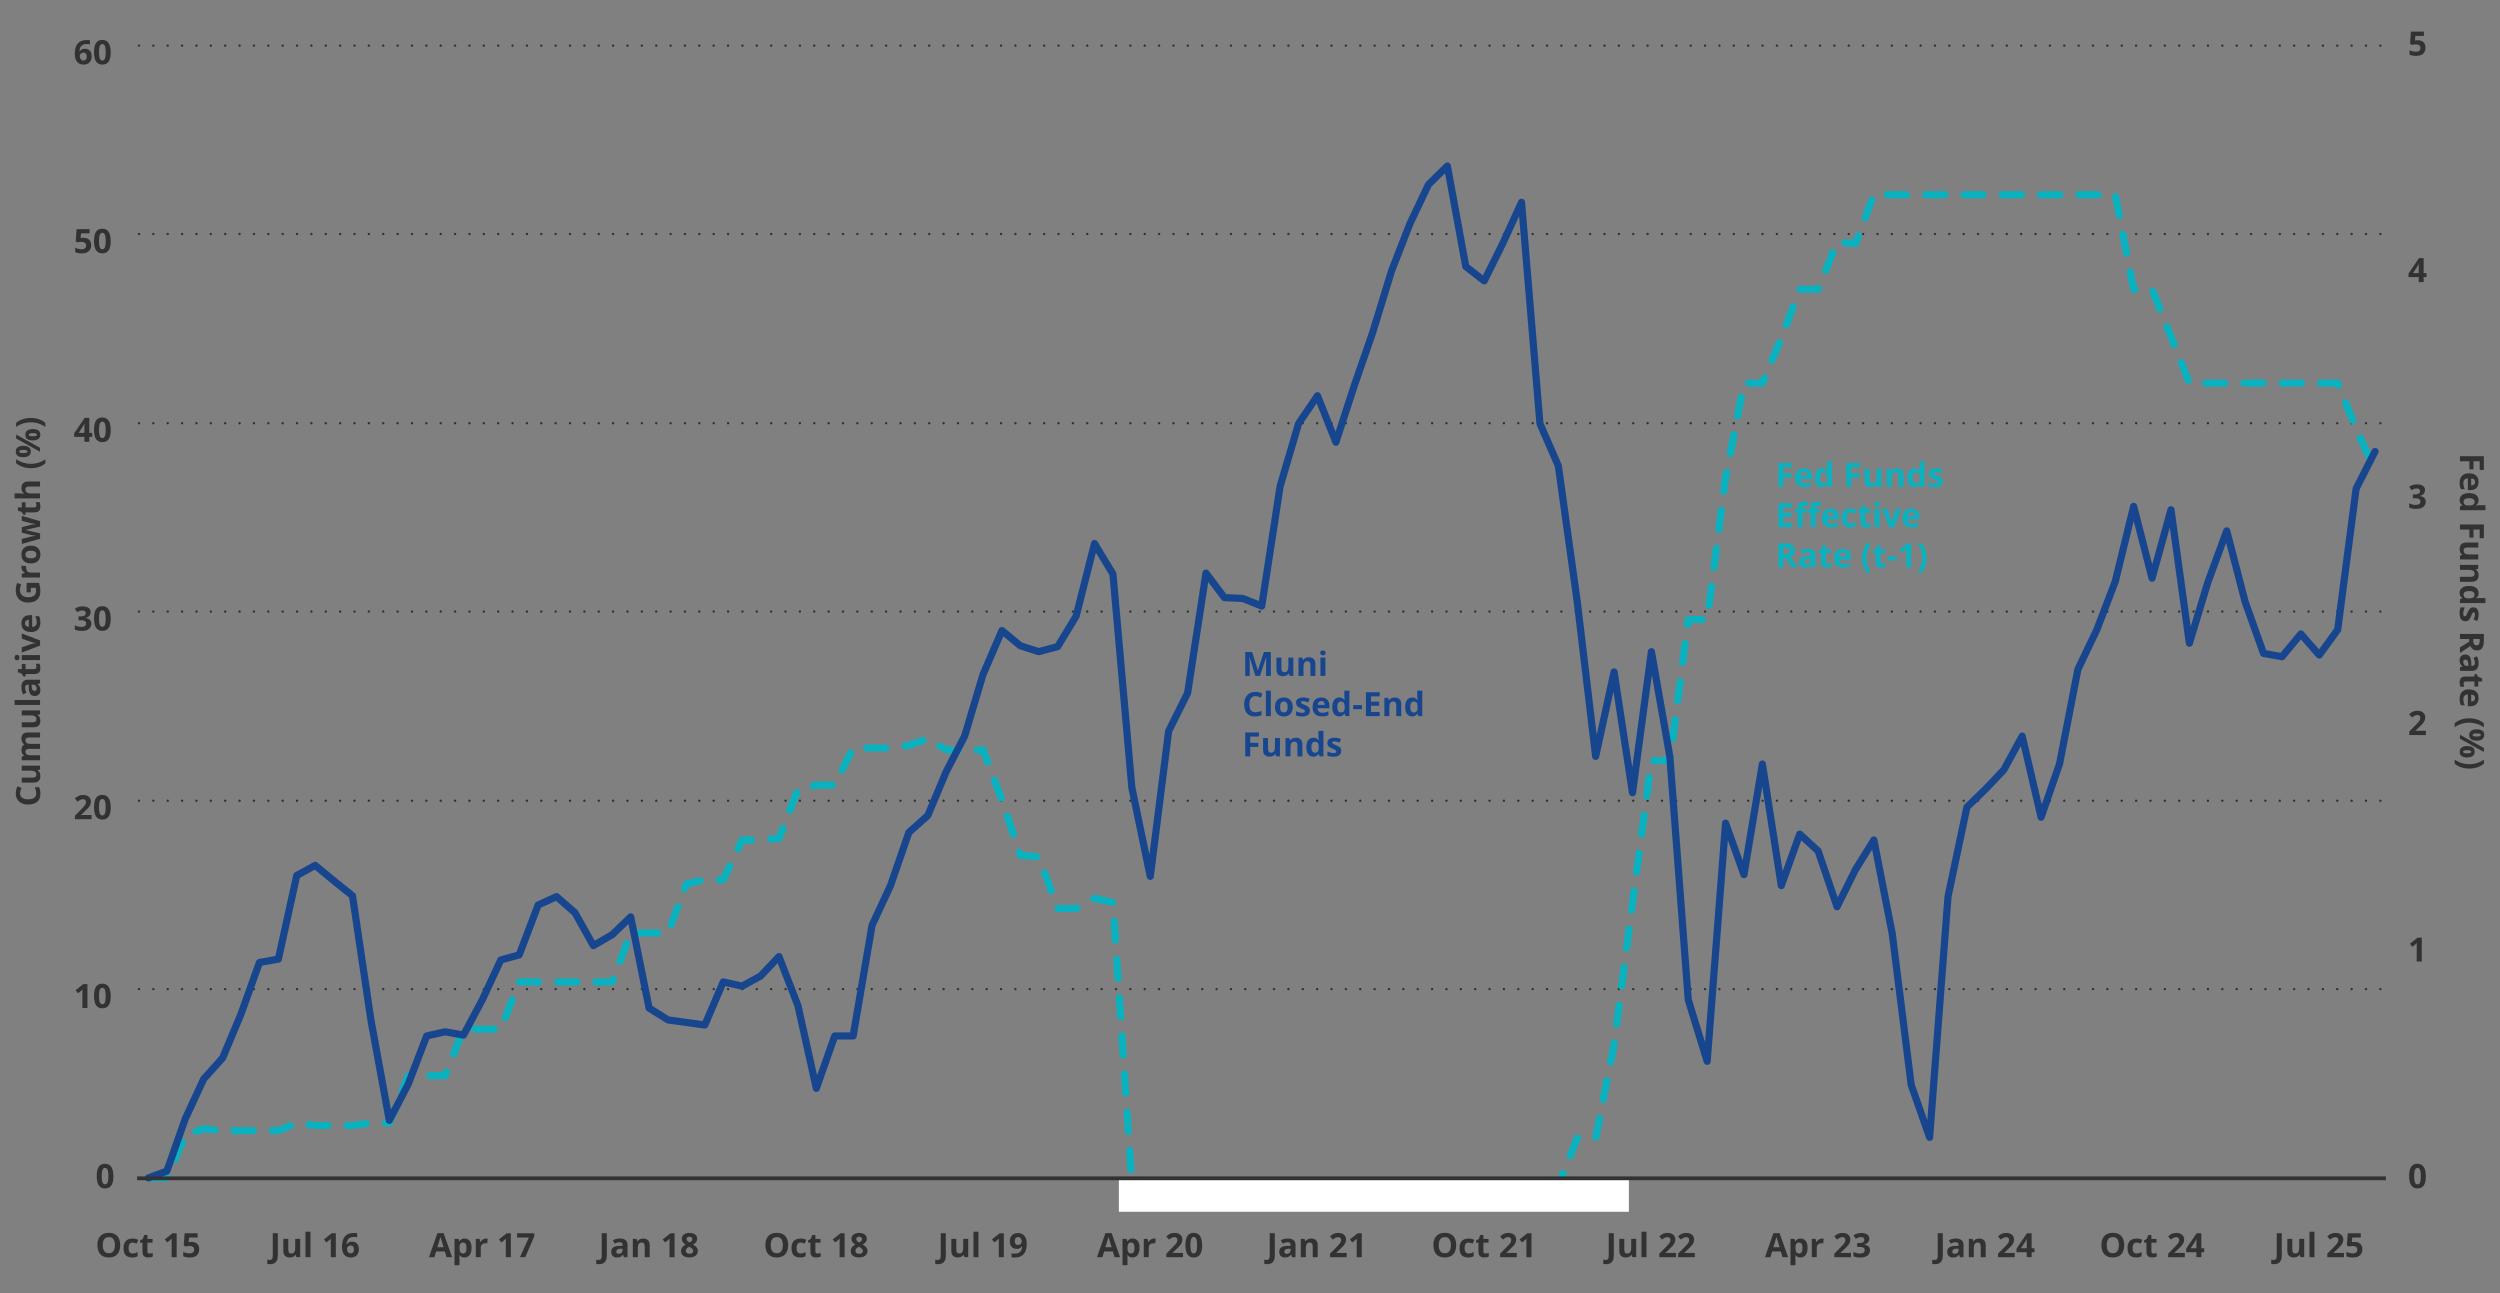 <?xml version="1.0" encoding="UTF-8"?><svg id="a" xmlns="http://www.w3.org/2000/svg" width="1044" height="540" viewBox="0 0 1044 540"><rect x="0" y="0" width="1044" height="540" fill="#808080" stroke="none"/><line x1="58.04" y1="413.05" x2="995.55" y2="413.05" fill="none" stroke="#323232" stroke-dasharray="0 6" stroke-linecap="round" stroke-linejoin="round"/><line x1="58.04" y1="334.39" x2="995.55" y2="334.39" fill="none" stroke="#323232" stroke-dasharray="0 6" stroke-linecap="round" stroke-linejoin="round"/><line x1="58.04" y1="255.38" x2="995.55" y2="255.38" fill="none" stroke="#323232" stroke-dasharray="0 6" stroke-linecap="round" stroke-linejoin="round"/><line x1="58.04" y1="176.73" x2="995.55" y2="176.73" fill="none" stroke="#323232" stroke-dasharray="0 6" stroke-linecap="round" stroke-linejoin="round"/><line x1="58.04" y1="97.72" x2="995.55" y2="97.72" fill="none" stroke="#323232" stroke-dasharray="0 6" stroke-linecap="round" stroke-linejoin="round"/><line x1="58.04" y1="19.06" x2="995.55" y2="19.06" fill="none" stroke="#323232" stroke-dasharray="0 6" stroke-linecap="round" stroke-linejoin="round"/><path d="M1013.04,491.16c0,.81-.06,1.53-.19,2.16s-.33,1.17-.6,1.61-.64.78-1.08,1.01-.99.35-1.63.35c-.8,0-1.46-.2-1.98-.61s-.9-1-1.14-1.76-.37-1.69-.37-2.76.11-2,.34-2.77.59-1.36,1.1-1.77,1.19-.62,2.04-.62c.8,0,1.46.2,1.97.61s.9,1,1.15,1.76.38,1.69.38,2.78ZM1008.15,491.16c0,.76.04,1.4.13,1.9s.23.89.43,1.15.48.38.83.38.63-.13.83-.38.35-.63.43-1.14.13-1.15.13-1.91-.04-1.4-.13-1.91-.23-.89-.43-1.15-.48-.39-.83-.39-.63.13-.83.39-.34.64-.43,1.15-.13,1.15-.13,1.91Z" fill="#323232"/><path d="M1011.33,401.54h-2.11v-5.78c0-.16,0-.36,0-.59s.01-.48.02-.72.02-.47.03-.67c-.05.06-.15.16-.3.3s-.29.27-.43.39l-1.15.92-1.02-1.27,3.22-2.56h1.74v9.99Z" fill="#323232"/><path d="M1013.09,306.96h-6.99v-1.47l2.51-2.54c.51-.52.91-.95,1.22-1.3s.53-.67.67-.95.21-.59.21-.92c0-.4-.11-.69-.33-.89s-.52-.3-.89-.3c-.39,0-.76.09-1.13.27s-.75.43-1.14.76l-1.15-1.36c.29-.25.59-.48.91-.7s.69-.4,1.12-.53.94-.2,1.53-.2c.66,0,1.22.12,1.69.36s.83.56,1.09.97.38.87.38,1.38c0,.55-.11,1.06-.33,1.51s-.54.91-.95,1.35-.92.94-1.51,1.48l-1.29,1.21v.1h4.35v1.78Z" fill="#323232"/><path d="M1012.7,204.61c0,.46-.1.86-.29,1.2s-.45.61-.78.83-.69.37-1.1.47v.04c.8.1,1.41.35,1.83.74s.63.92.63,1.57c0,.58-.14,1.1-.43,1.57s-.72.82-1.32,1.09-1.36.4-2.29.4c-.55,0-1.07-.04-1.54-.13s-.92-.22-1.34-.41v-1.8c.43.22.88.38,1.35.5s.91.17,1.31.17c.76,0,1.29-.13,1.59-.39s.45-.63.45-1.1c0-.28-.07-.51-.21-.7s-.39-.34-.73-.44-.83-.15-1.46-.15h-.76v-1.62h.77c.62,0,1.08-.06,1.4-.17s.54-.28.66-.48.17-.43.17-.69c0-.36-.11-.63-.33-.83s-.58-.3-1.09-.3c-.32,0-.61.04-.87.12s-.5.18-.71.29-.39.22-.55.32l-.98-1.46c.39-.28.85-.52,1.38-.7s1.15-.28,1.88-.28c1.03,0,1.85.21,2.45.62s.9,1,.9,1.76Z" fill="#323232"/><path d="M1013.32,115.71h-1.2v2.07h-2.06v-2.07h-4.27v-1.47l4.38-6.45h1.95v6.28h1.2v1.64ZM1010.05,114.07v-1.7c0-.16,0-.35.01-.57s.01-.44.02-.66.02-.41.03-.58.02-.29.02-.36h-.05c-.09.19-.18.37-.27.54s-.21.36-.33.55l-1.83,2.77h2.41Z" fill="#323232"/><path d="M1009.74,16.81c.61,0,1.15.12,1.63.35s.85.57,1.12,1.03.41,1.01.41,1.67c0,.72-.15,1.34-.45,1.86s-.74.92-1.33,1.2-1.33.42-2.2.42c-.52,0-1.02-.04-1.48-.13s-.87-.22-1.21-.41v-1.83c.35.18.76.34,1.25.46s.94.19,1.37.19.77-.06,1.06-.17.5-.28.65-.52.22-.53.22-.9c0-.49-.16-.86-.49-1.12s-.83-.39-1.51-.39c-.26,0-.53.02-.81.08s-.51.1-.7.15l-.84-.45.38-5.09h5.42v1.79h-3.57l-.18,1.96c.15-.03.32-.06.51-.1s.44-.05.77-.05Z" fill="#323232"/><path d="M47.37,491.16c0,.81-.06,1.53-.19,2.16s-.33,1.17-.6,1.61-.64.78-1.08,1.01-.99.35-1.63.35c-.8,0-1.46-.2-1.98-.61s-.9-1-1.14-1.76-.37-1.69-.37-2.76.11-2,.34-2.77.59-1.36,1.1-1.77,1.19-.62,2.04-.62c.8,0,1.46.2,1.97.61s.9,1,1.15,1.76.38,1.69.38,2.78ZM42.48,491.16c0,.76.04,1.4.13,1.9s.23.89.43,1.15.48.38.83.38.63-.13.83-.38.35-.63.43-1.14.13-1.15.13-1.91-.04-1.4-.13-1.91-.23-.89-.43-1.15-.48-.39-.83-.39-.63.13-.83.39-.34.64-.43,1.15-.13,1.15-.13,1.91Z" fill="#323232"/><path d="M36.51,420.94h-2.11v-5.78c0-.16,0-.36,0-.59s.01-.48.02-.72.02-.47.03-.67c-.05.06-.15.16-.3.3s-.29.27-.43.39l-1.15.92-1.02-1.27,3.22-2.56h1.74v9.99Z" fill="#323232"/><path d="M46.24,415.94c0,.81-.06,1.53-.19,2.16s-.33,1.17-.6,1.61-.64.78-1.08,1.01-.99.35-1.63.35c-.8,0-1.46-.2-1.98-.61s-.9-1-1.14-1.76-.37-1.69-.37-2.76.11-2,.34-2.77.59-1.36,1.1-1.77,1.19-.62,2.04-.62c.8,0,1.46.2,1.97.61s.9,1,1.15,1.76.38,1.69.38,2.78ZM41.35,415.94c0,.76.04,1.4.13,1.9s.23.89.43,1.15.48.38.83.38.63-.13.83-.38.35-.63.43-1.14.13-1.15.13-1.91-.04-1.4-.13-1.91-.23-.89-.43-1.15-.48-.39-.83-.39-.63.13-.83.39-.34.64-.43,1.15-.13,1.15-.13,1.91Z" fill="#323232"/><path d="M38.27,342.11h-6.99v-1.47l2.51-2.54c.51-.52.91-.95,1.22-1.3s.53-.67.67-.95.21-.59.21-.92c0-.4-.11-.69-.33-.89s-.52-.3-.89-.3c-.39,0-.76.09-1.13.27s-.75.43-1.14.76l-1.15-1.36c.29-.25.59-.48.91-.7s.69-.4,1.12-.53.94-.2,1.53-.2c.66,0,1.22.12,1.69.36s.83.56,1.09.97.38.87.38,1.38c0,.55-.11,1.06-.33,1.51s-.54.91-.95,1.35-.92.94-1.51,1.48l-1.29,1.21v.1h4.35v1.78Z" fill="#323232"/><path d="M46.24,337.11c0,.81-.06,1.53-.19,2.16s-.33,1.17-.6,1.61-.64.78-1.08,1.01-.99.35-1.63.35c-.8,0-1.46-.2-1.98-.61s-.9-1-1.14-1.76-.37-1.69-.37-2.76.11-2,.34-2.77.59-1.36,1.1-1.77,1.19-.62,2.04-.62c.8,0,1.46.2,1.97.61s.9,1,1.15,1.76.38,1.69.38,2.78ZM41.35,337.11c0,.76.04,1.4.13,1.9s.23.89.43,1.15.48.38.83.38.63-.13.83-.38.35-.63.43-1.14.13-1.15.13-1.91-.04-1.4-.13-1.91-.23-.89-.43-1.15-.48-.39-.83-.39-.63.13-.83.39-.34.64-.43,1.15-.13,1.15-.13,1.91Z" fill="#323232"/><path d="M37.88,255.56c0,.46-.1.86-.29,1.2s-.45.61-.78.83-.69.37-1.1.47v.04c.8.1,1.41.35,1.83.74s.63.92.63,1.57c0,.58-.14,1.1-.43,1.57s-.72.82-1.32,1.09-1.36.4-2.29.4c-.55,0-1.07-.04-1.54-.13s-.92-.22-1.34-.41v-1.8c.43.22.88.38,1.35.5s.91.17,1.31.17c.76,0,1.29-.13,1.59-.39s.45-.63.45-1.1c0-.28-.07-.51-.21-.7s-.39-.34-.73-.44-.83-.15-1.46-.15h-.76v-1.62h.77c.62,0,1.08-.06,1.4-.17s.54-.28.66-.48.17-.43.17-.69c0-.36-.11-.63-.33-.83s-.58-.3-1.09-.3c-.32,0-.61.04-.87.12s-.5.18-.71.29-.39.22-.55.32l-.98-1.46c.39-.28.85-.52,1.38-.7s1.15-.28,1.88-.28c1.03,0,1.85.21,2.45.62s.9,1,.9,1.76Z" fill="#323232"/><path d="M46.24,258.32c0,.81-.06,1.53-.19,2.16s-.33,1.17-.6,1.61-.64.78-1.08,1.01-.99.35-1.63.35c-.8,0-1.46-.2-1.98-.61s-.9-1-1.14-1.76-.37-1.69-.37-2.76.11-2,.34-2.77.59-1.36,1.1-1.77,1.19-.62,2.04-.62c.8,0,1.46.2,1.97.61s.9,1,1.15,1.76.38,1.69.38,2.78ZM41.35,258.32c0,.76.04,1.4.13,1.9s.23.89.43,1.15.48.38.83.38.63-.13.83-.38.35-.63.43-1.14.13-1.15.13-1.91-.04-1.4-.13-1.91-.23-.89-.43-1.15-.48-.39-.83-.39-.63.13-.83.39-.34.64-.43,1.15-.13,1.15-.13,1.91Z" fill="#323232"/><path d="M38.5,182.43h-1.2v2.07h-2.06v-2.07h-4.27v-1.47l4.38-6.45h1.95v6.28h1.2v1.64ZM35.23,180.79v-1.7c0-.16,0-.35.01-.57s.01-.44.02-.66.02-.41.03-.58.02-.29.02-.36h-.05c-.09.19-.18.37-.27.54s-.21.36-.33.55l-1.83,2.77h2.41Z" fill="#323232"/><path d="M46.24,179.51c0,.81-.06,1.53-.19,2.16s-.33,1.17-.6,1.61-.64.78-1.08,1.01-.99.35-1.63.35c-.8,0-1.46-.2-1.98-.61s-.9-1-1.14-1.76-.37-1.69-.37-2.76.11-2,.34-2.77.59-1.36,1.1-1.77,1.19-.62,2.04-.62c.8,0,1.46.2,1.97.61s.9,1,1.15,1.76.38,1.69.38,2.78ZM41.35,179.51c0,.76.04,1.4.13,1.9s.23.89.43,1.15.48.38.83.38.63-.13.83-.38.35-.63.43-1.14.13-1.15.13-1.91-.04-1.4-.13-1.91-.23-.89-.43-1.15-.48-.39-.83-.39-.63.13-.83.39-.34.64-.43,1.15-.13,1.15-.13,1.91Z" fill="#323232"/><path d="M34.92,99.29c.61,0,1.15.12,1.63.35s.85.57,1.12,1.03.41,1.01.41,1.67c0,.72-.15,1.34-.45,1.86s-.74.92-1.33,1.2-1.33.42-2.2.42c-.52,0-1.02-.04-1.48-.13s-.87-.22-1.21-.41v-1.83c.35.18.76.34,1.25.46s.94.19,1.37.19.77-.06,1.06-.17.5-.28.65-.52.22-.53.22-.9c0-.49-.16-.86-.49-1.12s-.83-.39-1.51-.39c-.26,0-.53.02-.81.08s-.51.1-.7.15l-.84-.45.38-5.09h5.42v1.79h-3.57l-.18,1.96c.15-.03.32-.06.51-.1s.44-.05.77-.05Z" fill="#323232"/><path d="M46.24,100.67c0,.81-.06,1.53-.19,2.16s-.33,1.17-.6,1.61-.64.78-1.08,1.01-.99.35-1.63.35c-.8,0-1.46-.2-1.98-.61s-.9-1-1.14-1.76-.37-1.69-.37-2.76.11-2,.34-2.77.59-1.36,1.1-1.77,1.19-.62,2.04-.62c.8,0,1.46.2,1.97.61s.9,1,1.15,1.76.38,1.69.38,2.78ZM41.35,100.67c0,.76.04,1.4.13,1.9s.23.89.43,1.15.48.38.83.38.63-.13.83-.38.35-.63.43-1.14.13-1.15.13-1.91-.04-1.4-.13-1.91-.23-.89-.43-1.15-.48-.39-.83-.39-.63.13-.83.39-.34.64-.43,1.15-.13,1.15-.13,1.91Z" fill="#323232"/><path d="M31.22,22.59c0-.57.04-1.14.13-1.71s.23-1.09.44-1.59.5-.94.88-1.33.86-.69,1.44-.91,1.29-.33,2.12-.33c.2,0,.42,0,.69.02s.48.04.65.08v1.69c-.18-.04-.38-.07-.58-.1s-.41-.04-.62-.04c-.83,0-1.47.13-1.92.4s-.77.63-.96,1.1-.29,1.01-.32,1.63h.09c.13-.22.29-.42.48-.59s.43-.31.71-.41.6-.15.98-.15c.58,0,1.09.12,1.52.37s.76.61.99,1.08.35,1.04.35,1.72c0,.72-.14,1.34-.42,1.86s-.67.92-1.18,1.19-1.11.41-1.81.41c-.51,0-.99-.09-1.43-.26s-.83-.44-1.16-.8-.59-.81-.78-1.36-.28-1.2-.28-1.95ZM34.83,25.29c.41,0,.75-.14,1.01-.42s.39-.72.39-1.33c0-.49-.11-.87-.34-1.15s-.57-.42-1.02-.42c-.31,0-.58.07-.82.21s-.42.31-.54.53-.19.43-.19.65.03.46.1.69.16.44.29.62.29.34.48.45.41.17.65.17Z" fill="#323232"/><path d="M46.24,21.84c0,.81-.06,1.53-.19,2.16s-.33,1.17-.6,1.61-.64.78-1.08,1.01-.99.35-1.63.35c-.8,0-1.46-.2-1.98-.61s-.9-1-1.14-1.76-.37-1.69-.37-2.76.11-2,.34-2.77.59-1.36,1.1-1.77,1.19-.62,2.04-.62c.8,0,1.46.2,1.97.61s.9,1,1.15,1.76.38,1.69.38,2.78ZM41.35,21.84c0,.76.04,1.4.13,1.9s.23.89.43,1.15.48.38.83.38.63-.13.83-.38.35-.63.43-1.14.13-1.15.13-1.91-.04-1.4-.13-1.91-.23-.89-.43-1.15-.48-.39-.83-.39-.63.13-.83.39-.34.64-.43,1.15-.13,1.15-.13,1.91Z" fill="#323232"/><path d="M50.2,519.98c0,.77-.1,1.47-.29,2.1s-.48,1.17-.87,1.63-.88.81-1.48,1.05-1.3.37-2.12.37-1.52-.12-2.12-.37-1.09-.59-1.48-1.05-.68-1-.87-1.63-.29-1.34-.29-2.11c0-1.03.17-1.94.51-2.7s.86-1.36,1.57-1.79,1.6-.64,2.69-.64,1.98.21,2.68.64,1.22,1.02,1.56,1.79.51,1.67.51,2.71ZM42.91,519.98c0,.7.09,1.3.26,1.8s.45.89.82,1.16.86.41,1.45.41,1.09-.14,1.46-.41.65-.66.82-1.16.26-1.1.26-1.8c0-1.05-.2-1.87-.59-2.47s-1.04-.9-1.93-.9c-.6,0-1.08.14-1.46.41s-.65.66-.83,1.16-.26,1.11-.26,1.81Z" fill="#323232"/><path d="M55.15,525.13c-.76,0-1.4-.14-1.93-.41s-.94-.7-1.22-1.28-.42-1.32-.42-2.22.16-1.7.48-2.29.76-1.02,1.32-1.3,1.22-.42,1.96-.42c.53,0,.99.05,1.37.15s.72.22,1.01.37l-.62,1.61c-.33-.13-.63-.24-.92-.32s-.56-.13-.85-.13c-.36,0-.67.09-.91.26s-.42.43-.54.77-.18.77-.18,1.29.06.93.19,1.26.31.58.55.74.54.24.88.24c.43,0,.82-.06,1.16-.17s.67-.28.98-.49v1.78c-.32.2-.65.35-1,.43s-.79.13-1.32.13Z" fill="#323232"/><path d="M62.47,523.47c.23,0,.45-.02.67-.07s.43-.1.65-.17v1.55c-.22.1-.5.18-.83.25s-.69.1-1.08.1c-.46,0-.86-.07-1.23-.22s-.65-.41-.85-.77-.31-.88-.31-1.53v-3.68h-1v-.88l1.15-.7.6-1.61h1.33v1.63h2.14v1.57h-2.14v3.68c0,.29.08.51.25.65s.39.22.66.22Z" fill="#323232"/><path d="M73.78,525h-2.11v-5.78c0-.16,0-.36,0-.59s.01-.48.02-.72.02-.47.03-.67c-.05.06-.15.16-.3.3s-.29.27-.43.39l-1.15.92-1.02-1.27,3.22-2.56h1.74v9.99Z" fill="#323232"/><path d="M80.04,518.61c.61,0,1.15.12,1.63.35s.85.57,1.12,1.03.41,1.01.41,1.67c0,.72-.15,1.34-.45,1.86s-.74.92-1.33,1.2-1.33.42-2.2.42c-.52,0-1.02-.04-1.48-.13s-.87-.22-1.21-.41v-1.83c.35.18.76.34,1.25.46s.94.19,1.37.19.77-.06,1.06-.17.5-.28.65-.52.22-.53.22-.9c0-.49-.16-.86-.49-1.12s-.83-.39-1.51-.39c-.26,0-.53.02-.81.08s-.51.1-.7.15l-.84-.45.38-5.09h5.42v1.79h-3.57l-.18,1.96c.15-.03.32-.06.51-.1s.44-.05.77-.05Z" fill="#323232"/><path d="M112.86,527.93c-.27,0-.51-.01-.72-.04s-.38-.06-.53-.11v-1.76c.15.03.3.06.47.09s.34.04.53.04c.25,0,.47-.05.66-.14s.35-.27.46-.53.17-.63.17-1.12v-9.37h2.12v9.35c0,.86-.13,1.55-.4,2.07s-.64.91-1.11,1.15-1.03.36-1.65.36Z" fill="#323232"/><path d="M125.37,517.35v7.64h-1.6l-.28-.98h-.11c-.16.26-.37.47-.62.64s-.52.28-.81.36-.6.12-.92.12c-.55,0-1.02-.1-1.43-.29s-.72-.5-.95-.91-.34-.94-.34-1.6v-4.98h2.08v4.46c0,.55.1.96.29,1.24s.51.42.94.42.76-.1,1-.29.41-.48.51-.85.15-.83.15-1.38v-3.6h2.08Z" fill="#323232"/><path d="M129.64,525h-2.08v-10.64h2.08v10.64Z" fill="#323232"/><path d="M140.24,525h-2.11v-5.78c0-.16,0-.36,0-.59s.01-.48.02-.72.02-.47.03-.67c-.05.06-.15.16-.3.3s-.29.27-.43.39l-1.15.92-1.02-1.27,3.22-2.56h1.74v9.99Z" fill="#323232"/><path d="M142.8,520.75c0-.57.04-1.14.13-1.71s.23-1.09.44-1.59.5-.94.88-1.33.86-.69,1.44-.91,1.29-.33,2.12-.33c.2,0,.42,0,.69.02s.48.04.65.08v1.69c-.18-.04-.38-.07-.58-.1s-.41-.04-.62-.04c-.83,0-1.47.13-1.92.4s-.77.63-.96,1.1-.29,1.01-.32,1.63h.09c.13-.22.29-.42.48-.59s.43-.31.71-.41.6-.15.98-.15c.58,0,1.09.12,1.52.37s.76.61.99,1.08.35,1.04.35,1.72c0,.72-.14,1.34-.42,1.86s-.67.92-1.18,1.19-1.11.41-1.81.41c-.51,0-.99-.09-1.43-.26s-.83-.44-1.16-.8-.59-.81-.78-1.36-.28-1.2-.28-1.95ZM146.41,523.44c.41,0,.75-.14,1.01-.42s.39-.72.39-1.33c0-.49-.11-.87-.34-1.15s-.57-.42-1.02-.42c-.31,0-.58.07-.82.21s-.42.31-.54.53-.19.43-.19.65.03.46.1.69.16.44.29.62.29.34.48.45.41.17.65.17Z" fill="#323232"/><path d="M186.49,525l-.72-2.38h-3.64l-.72,2.38h-2.28l3.53-10.04h2.59l3.54,10.04h-2.28ZM185.26,520.84l-.72-2.32c-.05-.15-.11-.35-.18-.6s-.15-.49-.23-.75-.14-.47-.18-.66c-.05.19-.11.42-.19.69s-.16.54-.23.78-.13.42-.16.53l-.72,2.32h2.6Z" fill="#323232"/><path d="M194.05,517.21c.86,0,1.56.33,2.09,1s.8,1.65.8,2.95c0,.87-.13,1.59-.38,2.18s-.6,1.04-1.04,1.34-.95.45-1.52.45c-.37,0-.69-.05-.95-.14s-.49-.21-.68-.36-.35-.31-.49-.48h-.11c.04.18.06.37.08.56s.03.38.03.56v3.08h-2.08v-11.01h1.7l.29.99h.1c.14-.21.3-.39.5-.57s.43-.31.71-.41.6-.15.96-.15ZM193.38,518.88c-.36,0-.65.08-.87.23s-.37.38-.47.68-.15.68-.16,1.14v.23c0,.49.05.91.14,1.25s.25.6.47.78.53.27.91.27c.32,0,.58-.09.79-.27s.36-.44.46-.78.15-.76.15-1.26c0-.75-.12-1.31-.35-1.69s-.59-.57-1.08-.57Z" fill="#323232"/><path d="M202.94,517.21c.1,0,.23,0,.37.02s.25.03.34.04l-.16,1.96c-.07-.02-.17-.04-.29-.05s-.23-.02-.32-.02c-.27,0-.53.03-.78.1s-.48.18-.68.33-.36.35-.48.6-.17.55-.17.91v3.89h-2.08v-7.64h1.58l.31,1.29h.1c.15-.26.34-.5.56-.71s.48-.39.77-.52.6-.19.94-.19Z" fill="#323232"/><path d="M213.33,525h-2.11v-5.78c0-.16,0-.36,0-.59s.01-.48.02-.72.02-.47.03-.67c-.05.06-.15.16-.3.3s-.29.27-.43.39l-1.15.92-1.02-1.27,3.22-2.56h1.74v9.99Z" fill="#323232"/><path d="M217.12,525l3.75-8.22h-4.93v-1.78h7.17v1.33l-3.78,8.67h-2.21Z" fill="#323232"/><path d="M250.24,527.93c-.27,0-.51-.01-.72-.04s-.38-.06-.53-.11v-1.76c.15.03.3.06.47.09s.34.04.53.04c.25,0,.47-.05.66-.14s.35-.27.46-.53.17-.63.17-1.12v-9.37h2.12v9.35c0,.86-.13,1.55-.4,2.07s-.64.91-1.11,1.15-1.03.36-1.65.36Z" fill="#323232"/><path d="M258.87,517.2c1.03,0,1.81.22,2.36.67s.82,1.13.82,2.04v5.09h-1.46l-.4-1.04h-.05c-.22.27-.44.5-.67.67s-.49.3-.79.38-.66.12-1.08.12c-.45,0-.86-.09-1.21-.26s-.64-.44-.84-.8-.31-.81-.31-1.36c0-.81.28-1.41.85-1.79s1.42-.6,2.56-.64l1.33-.04v-.33c0-.4-.1-.69-.31-.88s-.5-.28-.88-.28-.73.05-1.09.16-.71.24-1.07.4l-.69-1.41c.41-.21.86-.38,1.36-.51s1.02-.18,1.56-.18ZM259.98,521.45l-.81.03c-.67.02-1.14.14-1.4.36s-.39.52-.39.88c0,.32.09.55.28.68s.43.2.73.2c.45,0,.82-.13,1.13-.4s.46-.64.46-1.13v-.63Z" fill="#323232"/><path d="M268.6,517.21c.82,0,1.47.22,1.97.67s.75,1.16.75,2.14v4.98h-2.08v-4.46c0-.55-.1-.96-.3-1.24s-.51-.42-.93-.42c-.64,0-1.07.22-1.31.65s-.35,1.06-.35,1.87v3.6h-2.08v-7.64h1.59l.28.98h.12c.16-.26.37-.48.61-.64s.52-.28.81-.36.61-.12.93-.12Z" fill="#323232"/><path d="M281.7,525h-2.11v-5.78c0-.16,0-.36,0-.59s.01-.48.02-.72.02-.47.03-.67c-.05.06-.15.16-.3.3s-.29.27-.43.39l-1.15.92-1.02-1.27,3.22-2.56h1.74v9.99Z" fill="#323232"/><path d="M287.94,514.87c.57,0,1.1.09,1.59.27s.87.45,1.17.8.44.81.44,1.34c0,.4-.08.75-.24,1.05s-.37.56-.64.79-.57.42-.92.59c.36.19.69.4,1.01.65s.58.54.78.87.3.72.3,1.16c0,.56-.15,1.04-.44,1.45s-.71.72-1.23.95-1.13.33-1.83.33c-.75,0-1.38-.11-1.91-.32s-.92-.52-1.2-.92-.41-.88-.41-1.43c0-.46.09-.85.26-1.19s.4-.63.69-.87.61-.45.96-.63c-.3-.19-.57-.4-.81-.64s-.44-.51-.58-.81-.22-.66-.22-1.05c0-.53.15-.97.45-1.33s.69-.62,1.18-.8,1.01-.27,1.58-.27ZM286.38,522.34c0,.36.13.66.39.89s.64.35,1.15.35.92-.11,1.18-.34.39-.52.39-.89c0-.26-.07-.48-.22-.67s-.33-.36-.56-.52-.45-.29-.68-.43l-.18-.1c-.29.13-.55.28-.76.44s-.39.35-.51.55-.18.44-.18.7ZM287.93,516.42c-.35,0-.63.09-.86.27s-.34.43-.34.75c0,.23.06.43.17.6s.26.32.44.45.39.25.6.36c.21-.1.41-.21.59-.33s.33-.27.44-.44.17-.38.17-.62c0-.32-.12-.57-.35-.75s-.52-.27-.87-.27Z" fill="#323232"/><path d="M329.14,519.98c0,.77-.1,1.47-.29,2.1s-.48,1.17-.87,1.63-.88.81-1.48,1.05-1.3.37-2.12.37-1.52-.12-2.12-.37-1.09-.59-1.48-1.05-.68-1-.87-1.63-.29-1.34-.29-2.11c0-1.03.17-1.94.51-2.7s.86-1.36,1.57-1.79,1.6-.64,2.69-.64,1.98.21,2.68.64,1.22,1.02,1.56,1.79.51,1.67.51,2.71ZM321.85,519.98c0,.7.09,1.3.26,1.8s.45.89.82,1.16.86.41,1.45.41,1.09-.14,1.46-.41.65-.66.82-1.16.26-1.1.26-1.8c0-1.05-.2-1.87-.59-2.47s-1.04-.9-1.93-.9c-.6,0-1.08.14-1.46.41s-.65.66-.83,1.16-.26,1.11-.26,1.81Z" fill="#323232"/><path d="M334.1,525.13c-.76,0-1.4-.14-1.93-.41s-.94-.7-1.22-1.28-.42-1.32-.42-2.22.16-1.7.48-2.29.76-1.02,1.32-1.3,1.22-.42,1.96-.42c.53,0,.99.05,1.37.15s.72.22,1.01.37l-.62,1.61c-.33-.13-.63-.24-.92-.32s-.56-.13-.85-.13c-.36,0-.67.09-.91.26s-.42.43-.54.77-.18.77-.18,1.29.06.93.19,1.26.31.58.55.74.54.24.88.24c.43,0,.82-.06,1.16-.17s.67-.28.98-.49v1.78c-.32.2-.65.35-1,.43s-.79.13-1.32.13Z" fill="#323232"/><path d="M341.41,523.47c.23,0,.45-.02.67-.07s.43-.1.65-.17v1.55c-.22.1-.5.18-.83.25s-.69.1-1.08.1c-.46,0-.86-.07-1.23-.22s-.65-.41-.85-.77-.31-.88-.31-1.53v-3.68h-1v-.88l1.15-.7.6-1.61h1.33v1.63h2.14v1.57h-2.14v3.68c0,.29.08.51.25.65s.39.22.66.22Z" fill="#323232"/><path d="M352.72,525h-2.11v-5.78c0-.16,0-.36,0-.59s.01-.48.02-.72.02-.47.03-.67c-.05.06-.15.16-.3.3s-.29.27-.43.39l-1.15.92-1.02-1.27,3.22-2.56h1.74v9.99Z" fill="#323232"/><path d="M358.79,514.87c.57,0,1.1.09,1.59.27s.87.45,1.17.8.44.81.44,1.34c0,.4-.08.75-.24,1.05s-.37.56-.64.79-.57.42-.92.59c.36.19.69.4,1.01.65s.58.54.78.87.3.72.3,1.16c0,.56-.15,1.04-.44,1.45s-.71.72-1.23.95-1.13.33-1.83.33c-.75,0-1.38-.11-1.91-.32s-.92-.52-1.2-.92-.41-.88-.41-1.43c0-.46.09-.85.26-1.19s.4-.63.69-.87.61-.45.96-.63c-.3-.19-.57-.4-.81-.64s-.44-.51-.58-.81-.22-.66-.22-1.05c0-.53.15-.97.45-1.33s.69-.62,1.18-.8,1.01-.27,1.58-.27ZM357.23,522.34c0,.36.13.66.39.89s.64.35,1.15.35.92-.11,1.18-.34.39-.52.39-.89c0-.26-.07-.48-.22-.67s-.33-.36-.56-.52-.45-.29-.68-.43l-.18-.1c-.29.13-.55.28-.76.44s-.39.35-.51.55-.18.44-.18.7ZM358.78,516.42c-.35,0-.63.09-.86.27s-.34.43-.34.75c0,.23.06.43.17.6s.26.32.44.45.39.25.6.36c.21-.1.41-.21.59-.33s.33-.27.44-.44.17-.38.17-.62c0-.32-.12-.57-.35-.75s-.52-.27-.87-.27Z" fill="#323232"/><path d="M391.81,527.93c-.27,0-.51-.01-.72-.04s-.38-.06-.53-.11v-1.76c.15.03.3.06.47.09s.34.04.53.04c.25,0,.47-.05.66-.14s.35-.27.46-.53.17-.63.17-1.12v-9.37h2.12v9.35c0,.86-.13,1.55-.4,2.07s-.64.91-1.11,1.15-1.03.36-1.65.36Z" fill="#323232"/><path d="M404.33,517.35v7.64h-1.6l-.28-.98h-.11c-.16.26-.37.47-.62.64s-.52.28-.81.36-.6.12-.92.12c-.55,0-1.02-.1-1.43-.29s-.72-.5-.95-.91-.34-.94-.34-1.6v-4.98h2.08v4.46c0,.55.1.96.29,1.24s.51.42.94.42.76-.1,1-.29.41-.48.51-.85.15-.83.15-1.38v-3.6h2.08Z" fill="#323232"/><path d="M408.6,525h-2.08v-10.64h2.08v10.64Z" fill="#323232"/><path d="M419.2,525h-2.11v-5.78c0-.16,0-.36,0-.59s.01-.48.02-.72.02-.47.03-.67c-.05.06-.15.16-.3.3s-.29.27-.43.39l-1.15.92-1.02-1.27,3.22-2.56h1.74v9.99Z" fill="#323232"/><path d="M428.77,519.27c0,.57-.04,1.14-.13,1.71s-.23,1.1-.44,1.6-.5.94-.88,1.33-.86.69-1.44.91-1.29.33-2.12.33c-.2,0-.43,0-.69-.02s-.48-.04-.66-.07v-1.7c.18.05.38.08.58.11s.41.04.62.04c.83,0,1.48-.13,1.93-.4s.77-.63.96-1.1.29-1.01.32-1.63h-.08c-.13.22-.29.42-.47.59s-.41.31-.69.42-.63.15-1.06.15c-.57,0-1.07-.12-1.49-.37s-.75-.61-.98-1.08-.35-1.04-.35-1.71c0-.72.14-1.35.41-1.86s.67-.92,1.18-1.19,1.11-.42,1.8-.42c.51,0,.99.09,1.43.26s.83.44,1.17.8.6.82.78,1.37.28,1.2.28,1.95ZM425.16,516.58c-.41,0-.75.14-1,.42s-.39.72-.39,1.33c0,.48.11.87.33,1.15s.56.42,1.02.42c.31,0,.59-.07.82-.21s.41-.31.54-.53.19-.43.19-.65-.03-.46-.1-.69-.16-.44-.29-.62-.29-.34-.48-.45-.41-.17-.66-.17Z" fill="#323232"/><path d="M465.45,525l-.72-2.38h-3.64l-.72,2.38h-2.28l3.53-10.04h2.59l3.54,10.04h-2.28ZM464.22,520.84l-.72-2.32c-.05-.15-.11-.35-.18-.6s-.15-.49-.23-.75-.14-.47-.18-.66c-.05.19-.11.42-.19.69s-.16.54-.23.78-.13.42-.16.53l-.72,2.32h2.6Z" fill="#323232"/><path d="M473.01,517.21c.86,0,1.56.33,2.09,1s.8,1.65.8,2.95c0,.87-.13,1.59-.38,2.18s-.6,1.04-1.04,1.34-.95.45-1.52.45c-.37,0-.69-.05-.95-.14s-.49-.21-.68-.36-.35-.31-.49-.48h-.11c.04.18.06.37.08.56s.03.38.03.56v3.08h-2.08v-11.01h1.7l.29.99h.1c.14-.21.3-.39.5-.57s.43-.31.71-.41.6-.15.96-.15ZM472.34,518.88c-.36,0-.65.08-.87.23s-.37.38-.47.68-.15.68-.16,1.14v.23c0,.49.05.91.14,1.25s.25.6.47.78.53.27.91.27c.32,0,.58-.09.79-.27s.36-.44.46-.78.15-.76.15-1.26c0-.75-.12-1.31-.35-1.69s-.59-.57-1.08-.57Z" fill="#323232"/><path d="M481.89,517.21c.1,0,.23,0,.37.02s.25.03.34.04l-.16,1.96c-.07-.02-.17-.04-.29-.05s-.23-.02-.32-.02c-.27,0-.53.03-.78.1s-.48.18-.68.33-.36.35-.48.6-.17.55-.17.91v3.89h-2.08v-7.64h1.58l.31,1.29h.1c.15-.26.34-.5.56-.71s.48-.39.77-.52.6-.19.94-.19Z" fill="#323232"/><path d="M494.05,525h-6.99v-1.47l2.51-2.54c.51-.52.91-.95,1.22-1.3s.53-.67.67-.95.21-.59.21-.92c0-.4-.11-.69-.33-.89s-.52-.3-.89-.3c-.39,0-.76.09-1.13.27s-.75.43-1.14.76l-1.15-1.36c.29-.25.59-.48.91-.7s.69-.4,1.12-.53.94-.2,1.53-.2c.66,0,1.22.12,1.69.36s.83.56,1.09.97.38.87.38,1.38c0,.55-.11,1.06-.33,1.51s-.54.91-.95,1.35-.92.94-1.51,1.48l-1.29,1.21v.1h4.35v1.78Z" fill="#323232"/><path d="M502.01,520c0,.81-.06,1.53-.19,2.16s-.33,1.17-.6,1.61-.64.78-1.08,1.01-.99.35-1.63.35c-.8,0-1.46-.2-1.98-.61s-.9-1-1.14-1.76-.37-1.69-.37-2.76.11-2,.34-2.77.59-1.36,1.1-1.77,1.19-.62,2.04-.62c.8,0,1.46.2,1.97.61s.9,1,1.15,1.76.38,1.69.38,2.78ZM497.12,520c0,.76.04,1.4.13,1.9s.23.89.43,1.15.48.38.83.38.63-.13.83-.38.35-.63.43-1.14.13-1.15.13-1.91-.04-1.4-.13-1.91-.23-.89-.43-1.15-.48-.39-.83-.39-.63.13-.83.39-.34.64-.43,1.15-.13,1.15-.13,1.91Z" fill="#323232"/><path d="M529.2,527.93c-.27,0-.51-.01-.72-.04s-.38-.06-.53-.11v-1.76c.15.03.3.06.47.09s.34.04.53.04c.25,0,.47-.05.66-.14s.35-.27.46-.53.17-.63.17-1.12v-9.37h2.12v9.35c0,.86-.13,1.55-.4,2.07s-.64.91-1.11,1.15-1.03.36-1.65.36Z" fill="#323232"/><path d="M537.83,517.2c1.03,0,1.81.22,2.36.67s.82,1.13.82,2.04v5.09h-1.46l-.4-1.04h-.05c-.22.27-.44.5-.67.67s-.49.3-.79.38-.66.12-1.08.12c-.45,0-.86-.09-1.21-.26s-.64-.44-.84-.8-.31-.81-.31-1.36c0-.81.28-1.41.85-1.79s1.42-.6,2.56-.64l1.33-.04v-.33c0-.4-.1-.69-.31-.88s-.5-.28-.88-.28-.73.05-1.09.16-.71.24-1.07.4l-.69-1.41c.41-.21.86-.38,1.36-.51s1.02-.18,1.56-.18ZM538.94,521.45l-.81.03c-.67.02-1.14.14-1.4.36s-.39.52-.39.88c0,.32.09.55.28.68s.43.2.73.2c.45,0,.82-.13,1.13-.4s.46-.64.46-1.13v-.63Z" fill="#323232"/><path d="M547.55,517.21c.82,0,1.47.22,1.97.67s.75,1.16.75,2.14v4.98h-2.08v-4.46c0-.55-.1-.96-.3-1.24s-.51-.42-.93-.42c-.64,0-1.07.22-1.31.65s-.35,1.06-.35,1.87v3.6h-2.08v-7.64h1.59l.28.98h.12c.16-.26.37-.48.61-.64s.52-.28.81-.36.61-.12.93-.12Z" fill="#323232"/><path d="M562.42,525h-6.99v-1.47l2.51-2.54c.51-.52.91-.95,1.22-1.3s.53-.67.67-.95.21-.59.21-.92c0-.4-.11-.69-.33-.89s-.52-.3-.89-.3c-.39,0-.76.09-1.13.27s-.75.43-1.14.76l-1.15-1.36c.29-.25.59-.48.91-.7s.69-.4,1.12-.53.94-.2,1.53-.2c.66,0,1.22.12,1.69.36s.83.56,1.09.97.38.87.38,1.38c0,.55-.11,1.06-.33,1.51s-.54.91-.95,1.35-.92.94-1.51,1.48l-1.29,1.21v.1h4.35v1.78Z" fill="#323232"/><path d="M568.67,525h-2.11v-5.78c0-.16,0-.36,0-.59s.01-.48.02-.72.02-.47.03-.67c-.05.06-.15.16-.3.3s-.29.27-.43.39l-1.15.92-1.02-1.27,3.22-2.56h1.74v9.99Z" fill="#323232"/><path d="M608.11,519.98c0,.77-.1,1.47-.29,2.1s-.48,1.17-.87,1.63-.88.81-1.48,1.05-1.3.37-2.12.37-1.52-.12-2.12-.37-1.09-.59-1.48-1.05-.68-1-.87-1.63-.29-1.34-.29-2.11c0-1.03.17-1.94.51-2.7s.86-1.36,1.57-1.79,1.6-.64,2.69-.64,1.98.21,2.68.64,1.22,1.02,1.56,1.79.51,1.67.51,2.71ZM600.82,519.98c0,.7.09,1.3.26,1.8s.45.89.82,1.16.86.41,1.45.41,1.09-.14,1.46-.41.65-.66.82-1.16.26-1.1.26-1.8c0-1.05-.2-1.87-.59-2.47s-1.04-.9-1.93-.9c-.6,0-1.08.14-1.46.41s-.65.66-.83,1.16-.26,1.11-.26,1.81Z" fill="#323232"/><path d="M613.07,525.13c-.76,0-1.4-.14-1.93-.41s-.94-.7-1.22-1.28-.42-1.32-.42-2.22.16-1.7.48-2.29.76-1.02,1.32-1.3,1.22-.42,1.96-.42c.53,0,.99.05,1.37.15s.72.22,1.01.37l-.62,1.61c-.33-.13-.63-.24-.92-.32s-.56-.13-.85-.13c-.36,0-.67.09-.91.26s-.42.43-.54.77-.18.77-.18,1.29.06.93.19,1.26.31.58.55.74.54.24.88.24c.43,0,.82-.06,1.16-.17s.67-.28.98-.49v1.78c-.32.2-.65.35-1,.43s-.79.13-1.32.13Z" fill="#323232"/><path d="M620.38,523.47c.23,0,.45-.02.67-.07s.43-.1.65-.17v1.55c-.22.1-.5.18-.83.25s-.69.1-1.08.1c-.46,0-.86-.07-1.23-.22s-.65-.41-.85-.77-.31-.88-.31-1.53v-3.68h-1v-.88l1.15-.7.6-1.61h1.33v1.63h2.14v1.57h-2.14v3.68c0,.29.08.51.25.65s.39.22.66.22Z" fill="#323232"/><path d="M633.45,525h-6.99v-1.47l2.51-2.54c.51-.52.91-.95,1.22-1.3s.53-.67.67-.95.21-.59.21-.92c0-.4-.11-.69-.33-.89s-.52-.3-.89-.3c-.39,0-.76.09-1.13.27s-.75.43-1.14.76l-1.15-1.36c.29-.25.59-.48.91-.7s.69-.4,1.12-.53.94-.2,1.53-.2c.66,0,1.22.12,1.69.36s.83.56,1.09.97.38.87.38,1.38c0,.55-.11,1.06-.33,1.51s-.54.91-.95,1.35-.92.94-1.51,1.48l-1.29,1.21v.1h4.35v1.78Z" fill="#323232"/><path d="M639.54,525h-2.11v-5.78c0-.16,0-.36,0-.59s.01-.48.02-.72.02-.47.03-.67c-.05.06-.15.16-.3.3s-.29.27-.43.39l-1.15.92-1.02-1.27,3.22-2.56h1.74v9.99Z" fill="#323232"/><path d="M670.77,527.93c-.27,0-.51-.01-.72-.04s-.38-.06-.53-.11v-1.76c.15.03.3.06.47.09s.34.04.53.04c.25,0,.47-.05.66-.14s.35-.27.46-.53.17-.63.17-1.12v-9.37h2.12v9.35c0,.86-.13,1.55-.4,2.07s-.64.91-1.11,1.15-1.03.36-1.65.36Z" fill="#323232"/><path d="M683.28,517.35v7.64h-1.6l-.28-.98h-.11c-.16.26-.37.47-.62.64s-.52.28-.81.36-.6.12-.92.12c-.55,0-1.02-.1-1.43-.29s-.72-.5-.95-.91-.34-.94-.34-1.6v-4.98h2.08v4.46c0,.55.1.96.29,1.24s.51.42.94.42.76-.1,1-.29.41-.48.51-.85.15-.83.15-1.38v-3.6h2.08Z" fill="#323232"/><path d="M687.56,525h-2.08v-10.64h2.08v10.64Z" fill="#323232"/><path d="M699.92,525h-6.99v-1.47l2.51-2.54c.51-.52.91-.95,1.22-1.3s.53-.67.67-.95.21-.59.21-.92c0-.4-.11-.69-.33-.89s-.52-.3-.89-.3c-.39,0-.76.09-1.13.27s-.75.43-1.14.76l-1.15-1.36c.29-.25.59-.48.91-.7s.69-.4,1.12-.53.94-.2,1.53-.2c.66,0,1.22.12,1.69.36s.83.56,1.09.97.38.87.38,1.38c0,.55-.11,1.06-.33,1.51s-.54.91-.95,1.35-.92.94-1.51,1.48l-1.29,1.21v.1h4.35v1.78Z" fill="#323232"/><path d="M707.77,525h-6.99v-1.47l2.51-2.54c.51-.52.91-.95,1.22-1.3s.53-.67.67-.95.21-.59.21-.92c0-.4-.11-.69-.33-.89s-.52-.3-.89-.3c-.39,0-.76.09-1.13.27s-.75.43-1.14.76l-1.15-1.36c.29-.25.59-.48.91-.7s.69-.4,1.12-.53.94-.2,1.53-.2c.66,0,1.22.12,1.69.36s.83.56,1.09.97.38.87.38,1.38c0,.55-.11,1.06-.33,1.51s-.54.91-.95,1.35-.92.94-1.51,1.48l-1.29,1.21v.1h4.35v1.78Z" fill="#323232"/><path d="M744.4,525l-.72-2.38h-3.64l-.72,2.38h-2.28l3.53-10.04h2.59l3.54,10.04h-2.28ZM743.17,520.84l-.72-2.32c-.05-.15-.11-.35-.18-.6s-.15-.49-.23-.75-.14-.47-.18-.66c-.05.19-.11.42-.19.69s-.16.54-.23.78-.13.42-.16.53l-.72,2.32h2.6Z" fill="#323232"/><path d="M751.96,517.21c.86,0,1.56.33,2.09,1s.8,1.65.8,2.95c0,.87-.13,1.59-.38,2.18s-.6,1.04-1.04,1.34-.95.45-1.52.45c-.37,0-.69-.05-.95-.14s-.49-.21-.68-.36-.35-.31-.49-.48h-.11c.04.18.06.37.08.56s.03.38.03.56v3.08h-2.08v-11.01h1.7l.29.99h.1c.14-.21.3-.39.5-.57s.43-.31.71-.41.6-.15.96-.15ZM751.29,518.88c-.36,0-.65.08-.87.23s-.37.38-.47.68-.15.68-.16,1.14v.23c0,.49.05.91.14,1.25s.25.6.47.78.53.27.91.27c.32,0,.58-.09.79-.27s.36-.44.46-.78.15-.76.15-1.26c0-.75-.12-1.31-.35-1.69s-.59-.57-1.08-.57Z" fill="#323232"/><path d="M760.85,517.21c.1,0,.23,0,.37.02s.25.03.34.04l-.16,1.96c-.07-.02-.17-.04-.29-.05s-.23-.02-.32-.02c-.27,0-.53.03-.78.1s-.48.18-.68.33-.36.35-.48.6-.17.55-.17.91v3.89h-2.08v-7.64h1.58l.31,1.29h.1c.15-.26.34-.5.56-.71s.48-.39.77-.52.6-.19.94-.19Z" fill="#323232"/><path d="M773,525h-6.99v-1.47l2.51-2.54c.51-.52.91-.95,1.22-1.3s.53-.67.67-.95.21-.59.21-.92c0-.4-.11-.69-.33-.89s-.52-.3-.89-.3c-.39,0-.76.09-1.13.27s-.75.43-1.14.76l-1.15-1.36c.29-.25.59-.48.91-.7s.69-.4,1.12-.53.94-.2,1.53-.2c.66,0,1.22.12,1.69.36s.83.56,1.09.97.38.87.38,1.38c0,.55-.11,1.06-.33,1.51s-.54.91-.95,1.35-.92.94-1.51,1.48l-1.29,1.21v.1h4.35v1.78Z" fill="#323232"/><path d="M780.63,517.24c0,.46-.1.86-.29,1.2s-.45.61-.78.83-.69.37-1.1.47v.04c.8.1,1.41.35,1.83.74s.63.92.63,1.57c0,.58-.14,1.1-.43,1.57s-.72.82-1.32,1.09-1.36.4-2.29.4c-.55,0-1.07-.04-1.54-.13s-.92-.22-1.34-.41v-1.8c.43.22.88.38,1.35.5s.91.17,1.31.17c.76,0,1.29-.13,1.59-.39s.45-.63.45-1.1c0-.28-.07-.51-.21-.7s-.39-.34-.73-.44-.83-.15-1.46-.15h-.76v-1.62h.77c.62,0,1.08-.06,1.4-.17s.54-.28.66-.48.17-.43.17-.69c0-.36-.11-.63-.33-.83s-.58-.3-1.09-.3c-.32,0-.61.04-.87.12s-.5.18-.71.29-.39.22-.55.32l-.98-1.46c.39-.28.85-.52,1.38-.7s1.15-.28,1.88-.28c1.03,0,1.85.21,2.45.62s.9,1,.9,1.76Z" fill="#323232"/><path d="M808.15,527.93c-.27,0-.51-.01-.72-.04s-.38-.06-.53-.11v-1.76c.15.03.3.06.47.09s.34.04.53.04c.25,0,.47-.05.66-.14s.35-.27.46-.53.17-.63.17-1.12v-9.37h2.12v9.35c0,.86-.13,1.55-.4,2.07s-.64.91-1.11,1.15-1.03.36-1.65.36Z" fill="#323232"/><path d="M816.78,517.2c1.03,0,1.81.22,2.36.67s.82,1.13.82,2.04v5.09h-1.46l-.4-1.04h-.05c-.22.27-.44.5-.67.67s-.49.3-.79.38-.66.12-1.08.12c-.45,0-.86-.09-1.21-.26s-.64-.44-.84-.8-.31-.81-.31-1.36c0-.81.28-1.41.85-1.79s1.42-.6,2.56-.64l1.33-.04v-.33c0-.4-.1-.69-.31-.88s-.5-.28-.88-.28-.73.05-1.09.16-.71.24-1.07.4l-.69-1.41c.41-.21.86-.38,1.36-.51s1.02-.18,1.56-.18ZM817.89,521.45l-.81.03c-.67.02-1.14.14-1.4.36s-.39.52-.39.88c0,.32.09.55.28.68s.43.2.73.2c.45,0,.82-.13,1.13-.4s.46-.64.46-1.13v-.63Z" fill="#323232"/><path d="M826.51,517.21c.82,0,1.47.22,1.97.67s.75,1.16.75,2.14v4.98h-2.08v-4.46c0-.55-.1-.96-.3-1.24s-.51-.42-.93-.42c-.64,0-1.07.22-1.31.65s-.35,1.06-.35,1.87v3.6h-2.08v-7.64h1.59l.28.98h.12c.16-.26.37-.48.61-.64s.52-.28.81-.36.61-.12.93-.12Z" fill="#323232"/><path d="M841.37,525h-6.99v-1.47l2.51-2.54c.51-.52.91-.95,1.22-1.3s.53-.67.67-.95.21-.59.21-.92c0-.4-.11-.69-.33-.89s-.52-.3-.89-.3c-.39,0-.76.09-1.13.27s-.75.43-1.14.76l-1.15-1.36c.29-.25.59-.48.91-.7s.69-.4,1.12-.53.94-.2,1.53-.2c.66,0,1.22.12,1.69.36s.83.56,1.09.97.38.87.38,1.38c0,.55-.11,1.06-.33,1.51s-.54.91-.95,1.35-.92.94-1.51,1.48l-1.29,1.21v.1h4.35v1.78Z" fill="#323232"/><path d="M849.62,522.92h-1.2v2.07h-2.06v-2.07h-4.27v-1.47l4.38-6.45h1.95v6.28h1.2v1.64ZM846.35,521.28v-1.7c0-.16,0-.35.01-.57s.01-.44.02-.66.02-.41.03-.58.02-.29.02-.36h-.05c-.09.19-.18.37-.27.54s-.21.36-.33.55l-1.83,2.77h2.41Z" fill="#323232"/><path d="M887.07,519.98c0,.77-.1,1.47-.29,2.1s-.48,1.17-.87,1.63-.88.81-1.48,1.05-1.3.37-2.12.37-1.52-.12-2.12-.37-1.09-.59-1.48-1.05-.68-1-.87-1.63-.29-1.34-.29-2.11c0-1.03.17-1.94.51-2.7s.86-1.36,1.57-1.79,1.6-.64,2.69-.64,1.98.21,2.68.64,1.22,1.02,1.56,1.79.51,1.67.51,2.71ZM879.77,519.98c0,.7.09,1.3.26,1.8s.45.89.82,1.16.86.41,1.45.41,1.09-.14,1.46-.41.65-.66.82-1.16.26-1.1.26-1.8c0-1.05-.2-1.87-.59-2.47s-1.04-.9-1.93-.9c-.6,0-1.08.14-1.46.41s-.65.66-.83,1.16-.26,1.11-.26,1.81Z" fill="#323232"/><path d="M892.02,525.13c-.76,0-1.4-.14-1.93-.41s-.94-.7-1.22-1.28-.42-1.32-.42-2.22.16-1.7.48-2.29.76-1.02,1.32-1.3,1.22-.42,1.96-.42c.53,0,.99.05,1.37.15s.72.22,1.01.37l-.62,1.61c-.33-.13-.63-.24-.92-.32s-.56-.13-.85-.13c-.36,0-.67.09-.91.26s-.42.43-.54.77-.18.77-.18,1.29.06.93.19,1.26.31.58.55.74.54.24.88.24c.43,0,.82-.06,1.16-.17s.67-.28.98-.49v1.78c-.32.2-.65.35-1,.43s-.79.13-1.32.13Z" fill="#323232"/><path d="M899.33,523.47c.23,0,.45-.02.67-.07s.43-.1.65-.17v1.55c-.22.1-.5.18-.83.25s-.69.1-1.08.1c-.46,0-.86-.07-1.23-.22s-.65-.41-.85-.77-.31-.88-.31-1.53v-3.68h-1v-.88l1.15-.7.6-1.61h1.33v1.63h2.14v1.57h-2.14v3.68c0,.29.08.51.25.65s.39.22.66.22Z" fill="#323232"/><path d="M912.41,525h-6.99v-1.47l2.51-2.54c.51-.52.91-.95,1.22-1.3s.53-.67.67-.95.21-.59.21-.92c0-.4-.11-.69-.33-.89s-.52-.3-.89-.3c-.39,0-.76.09-1.13.27s-.75.43-1.14.76l-1.15-1.36c.29-.25.59-.48.91-.7s.69-.4,1.12-.53.94-.2,1.53-.2c.66,0,1.22.12,1.69.36s.83.56,1.09.97.38.87.38,1.38c0,.55-.11,1.06-.33,1.51s-.54.91-.95,1.35-.92.94-1.51,1.48l-1.29,1.21v.1h4.35v1.78Z" fill="#323232"/><path d="M920.48,522.92h-1.2v2.07h-2.06v-2.07h-4.27v-1.47l4.38-6.45h1.95v6.28h1.2v1.64ZM917.22,521.28v-1.7c0-.16,0-.35.01-.57s.01-.44.02-.66.02-.41.03-.58.02-.29.02-.36h-.05c-.09.19-.18.37-.27.54s-.21.36-.33.55l-1.83,2.77h2.41Z" fill="#323232"/><path d="M949.72,527.93c-.27,0-.51-.01-.72-.04s-.38-.06-.53-.11v-1.76c.15.03.3.06.47.09s.34.04.53.04c.25,0,.47-.05.66-.14s.35-.27.46-.53.17-.63.17-1.12v-9.37h2.12v9.35c0,.86-.13,1.55-.4,2.07s-.64.91-1.11,1.15-1.03.36-1.65.36Z" fill="#323232"/><path d="M962.24,517.35v7.64h-1.6l-.28-.98h-.11c-.16.26-.37.47-.62.64s-.52.28-.81.36-.6.12-.92.12c-.55,0-1.02-.1-1.43-.29s-.72-.5-.95-.91-.34-.94-.34-1.6v-4.98h2.08v4.46c0,.55.1.96.29,1.24s.51.42.94.42.76-.1,1-.29.41-.48.51-.85.15-.83.15-1.38v-3.6h2.08Z" fill="#323232"/><path d="M966.51,525h-2.08v-10.64h2.08v10.64Z" fill="#323232"/><path d="M978.87,525h-6.99v-1.47l2.51-2.54c.51-.52.91-.95,1.22-1.3s.53-.67.67-.95.21-.59.21-.92c0-.4-.11-.69-.33-.89s-.52-.3-.89-.3c-.39,0-.76.09-1.13.27s-.75.43-1.14.76l-1.15-1.36c.29-.25.59-.48.91-.7s.69-.4,1.12-.53.94-.2,1.53-.2c.66,0,1.22.12,1.69.36s.83.56,1.09.97.38.87.38,1.38c0,.55-.11,1.06-.33,1.51s-.54.91-.95,1.35-.92.94-1.51,1.48l-1.29,1.21v.1h4.35v1.78Z" fill="#323232"/><path d="M983.37,518.61c.61,0,1.15.12,1.63.35s.85.57,1.12,1.03.41,1.01.41,1.67c0,.72-.15,1.34-.45,1.86s-.74.92-1.33,1.2-1.33.42-2.2.42c-.52,0-1.02-.04-1.48-.13s-.87-.22-1.21-.41v-1.83c.35.18.76.34,1.25.46s.94.19,1.37.19.77-.06,1.06-.17.5-.28.65-.52.22-.53.22-.9c0-.49-.16-.86-.49-1.12s-.83-.39-1.51-.39c-.26,0-.53.02-.81.08s-.51.1-.7.15l-.84-.45.38-5.09h5.42v1.79h-3.57l-.18,1.96c.15-.03.32-.06.51-.1s.44-.05.77-.05Z" fill="#323232"/><path d="M1027.27,192.6v-2.08h9.99v5.73h-1.74v-3.64h-2.58v3.39h-1.73v-3.39h-3.95Z" fill="#323232"/><path d="M1035.06,201.26c0,.71-.14,1.31-.41,1.83s-.66.9-1.18,1.18-1.14.42-1.89.42h-1.01v-4.93c-.59.02-1.05.2-1.38.53s-.5.79-.5,1.38c0,.49.05.93.15,1.34s.25.82.45,1.25h-1.61c-.19-.38-.32-.77-.41-1.19s-.13-.91-.13-1.5c0-.77.14-1.44.42-2.03s.71-1.05,1.29-1.39,1.31-.5,2.19-.5,1.64.15,2.23.45,1.04.73,1.34,1.27.45,1.17.45,1.89ZM1033.58,201.27c0-.41-.13-.74-.39-1.01s-.67-.42-1.22-.46v2.93c.31,0,.59-.06.83-.17s.43-.27.57-.48.21-.48.21-.81Z" fill="#323232"/><path d="M1027.14,208.8c0-.85.33-1.55,1-2.08s1.65-.8,2.94-.8,2.3.27,2.97.81,1.01,1.25,1.01,2.13c0,.36-.05.69-.15.96s-.23.52-.4.72-.36.38-.57.52v.07c.15-.03.36-.06.65-.1s.58-.06.88-.06h2.45v2.09h-10.64v-1.6l.99-.4v-.09c-.21-.13-.4-.3-.57-.5s-.31-.43-.41-.71-.15-.59-.15-.96ZM1028.8,209.53c0,.57.17.97.51,1.21s.85.36,1.53.37h.23c.74,0,1.31-.11,1.71-.34s.59-.65.59-1.27c0-.46-.2-.82-.59-1.08s-.97-.39-1.72-.39-1.31.13-1.69.39-.57.63-.57,1.11Z" fill="#323232"/><path d="M1027.27,221.11v-2.08h9.99v5.73h-1.74v-3.64h-2.58v3.39h-1.73v-3.39h-3.95Z" fill="#323232"/><path d="M1034.92,233.63h-7.64v-1.6l.98-.28v-.11c-.26-.16-.47-.37-.64-.62s-.28-.52-.36-.81-.12-.6-.12-.92c0-.55.1-1.02.29-1.43s.5-.72.91-.95.94-.34,1.6-.34h4.98v2.08h-4.46c-.55,0-.96.1-1.24.29s-.42.51-.42.94.1.76.29,1,.48.41.85.51.83.15,1.38.15h3.6v2.08Z" fill="#323232"/><path d="M1035.06,240.23c0,.82-.22,1.47-.67,1.97s-1.16.75-2.14.75h-4.98v-2.08h4.46c.55,0,.96-.1,1.24-.3s.42-.51.42-.93c0-.64-.22-1.07-.65-1.31s-1.06-.35-1.87-.35h-3.6v-2.08h7.64v1.59l-.98.28v.12c.26.16.48.37.64.61s.28.52.36.81.12.61.12.93Z" fill="#323232"/><path d="M1027.14,247.58c0-.85.33-1.55,1-2.08s1.65-.8,2.94-.8,2.3.27,2.97.81,1.01,1.25,1.01,2.13c0,.36-.05.69-.15.96s-.23.52-.4.72-.36.38-.57.52v.07c.15-.03.36-.06.65-.1s.58-.06.88-.06h2.45v2.09h-10.64v-1.6l.99-.4v-.09c-.21-.13-.4-.3-.57-.5s-.31-.43-.41-.71-.15-.59-.15-.96ZM1028.8,248.31c0,.57.17.97.51,1.21s.85.36,1.53.37h.23c.74,0,1.31-.11,1.71-.34s.59-.65.59-1.27c0-.46-.2-.82-.59-1.08s-.97-.39-1.72-.39-1.31.13-1.69.39-.57.63-.57,1.11Z" fill="#323232"/><path d="M1029.54,259.42c-.52,0-.96-.12-1.32-.37s-.63-.61-.81-1.09-.28-1.08-.28-1.8c0-.53.03-.99.1-1.37s.18-.76.34-1.15h1.72c-.19.41-.34.86-.46,1.34s-.18.89-.18,1.25c0,.41.06.7.18.87s.28.26.48.26c.13,0,.24-.04.35-.11s.22-.22.35-.45.3-.6.51-1.09c.2-.48.4-.87.61-1.18s.45-.54.73-.68.64-.22,1.07-.22c.71,0,1.24.27,1.6.82s.54,1.28.54,2.2c0,.47-.05.93-.14,1.36s-.25.87-.46,1.33l-1.5-.63c.16-.38.3-.73.4-1.07s.16-.68.16-1.02c0-.31-.04-.54-.12-.69s-.21-.23-.38-.23c-.12,0-.23.04-.33.12s-.2.23-.32.46-.27.57-.45,1.02c-.18.43-.36.81-.56,1.13s-.43.56-.72.74-.65.26-1.1.26Z" fill="#323232"/><path d="M1037.27,267.63c0,.91-.11,1.66-.33,2.25s-.55,1.03-.99,1.32-1,.43-1.67.43c-.46,0-.85-.09-1.2-.26s-.63-.4-.87-.68-.43-.59-.58-.92l-4.35,2.94v-2.35l3.83-2.39v-1.13h-3.83v-2.12h9.99v2.91ZM1035.53,267.48v-.64h-2.7v.68c0,.7.12,1.2.35,1.51s.58.45,1.04.45.81-.16,1.01-.49.3-.83.3-1.51Z" fill="#323232"/><path d="M1035.07,276.96c0,1.03-.22,1.81-.67,2.36s-1.13.82-2.04.82h-5.09v-1.46l1.04-.4v-.05c-.27-.22-.5-.44-.67-.67s-.3-.49-.38-.79-.12-.66-.12-1.08c0-.45.09-.86.26-1.21s.44-.64.8-.84.81-.31,1.36-.31c.81,0,1.41.28,1.79.85s.6,1.42.64,2.56l.04,1.33h.33c.4,0,.69-.1.88-.31s.28-.5.28-.88-.05-.73-.16-1.09-.24-.71-.4-1.07l1.41-.69c.21.41.38.86.51,1.36s.18,1.02.18,1.56ZM1030.81,278.06l-.03-.81c-.02-.67-.14-1.14-.36-1.4s-.52-.39-.88-.39c-.32,0-.55.09-.68.28s-.2.43-.2.73c0,.45.13.82.4,1.13s.64.46,1.13.46h.63Z" fill="#323232"/><path d="M1028.8,285.49c0,.23.02.45.07.67s.1.43.17.65h-1.55c-.1-.22-.18-.5-.25-.83s-.1-.69-.1-1.08c0-.46.07-.86.22-1.23s.41-.65.77-.85.88-.31,1.53-.31h3.68v-1h.88l.7,1.15,1.61.6v1.33h-1.63v2.14h-1.57v-2.14h-3.68c-.29,0-.51.08-.65.25s-.22.39-.22.66Z" fill="#323232"/><path d="M1035.06,291.5c0,.71-.14,1.31-.41,1.83s-.66.9-1.18,1.18-1.14.42-1.89.42h-1.01v-4.93c-.59.02-1.05.2-1.38.53s-.5.79-.5,1.38c0,.49.05.93.15,1.34s.25.82.45,1.25h-1.61c-.19-.38-.32-.77-.41-1.19s-.13-.91-.13-1.5c0-.77.14-1.44.42-2.03s.71-1.05,1.29-1.39,1.31-.5,2.19-.5,1.64.15,2.23.45,1.04.73,1.34,1.27.45,1.17.45,1.89ZM1033.58,291.51c0-.41-.13-.74-.39-1.01s-.67-.42-1.22-.46v2.93c.31,0,.59-.06.83-.17s.43-.27.57-.48.21-.48.21-.81Z" fill="#323232"/><path d="M1031.11,299.96c.76,0,1.5.07,2.23.22s1.42.37,2.08.68,1.28.69,1.84,1.16v1.71c-.88-.64-1.84-1.12-2.9-1.45s-2.14-.5-3.25-.5c-.72,0-1.44.07-2.15.22s-1.4.36-2.06.65-1.28.64-1.85,1.06v-1.7c.55-.47,1.15-.86,1.79-1.16s1.33-.53,2.05-.68,1.45-.22,2.2-.22Z" fill="#323232"/><path d="M1033.42,313.92c0,.78-.27,1.38-.82,1.78s-1.31.61-2.3.61-1.75-.19-2.31-.57-.83-.99-.83-1.82c0-.77.28-1.36.83-1.76s1.33-.6,2.31-.6,1.76.19,2.3.56.82.97.82,1.79ZM1037.27,314.01l-9.99-5.54v-1.64l9.99,5.54v1.64ZM1031.99,313.93c0-.22-.14-.39-.42-.49s-.71-.16-1.29-.16-1,.05-1.29.16-.43.27-.43.49.14.39.43.5.72.16,1.3.16,1-.05,1.29-.16.42-.27.42-.5ZM1037.41,306.92c0,.78-.27,1.38-.82,1.78s-1.31.61-2.3.61-1.76-.19-2.32-.57-.83-.99-.83-1.82c0-.77.28-1.36.83-1.76s1.33-.6,2.32-.6,1.76.19,2.3.56.82.97.82,1.79ZM1035.98,306.93c0-.22-.14-.39-.42-.49s-.71-.16-1.29-.16-1,.05-1.29.16-.43.27-.43.49.14.39.43.5.72.16,1.3.16,1-.05,1.29-.16.42-.27.42-.5Z" fill="#323232"/><path d="M1031.11,320.95c-.75,0-1.49-.07-2.2-.22s-1.4-.37-2.05-.67-1.25-.69-1.79-1.17v-1.7c.57.42,1.19.78,1.85,1.07s1.35.5,2.06.65,1.43.22,2.15.22,1.47-.07,2.19-.22,1.41-.37,2.08-.65,1.29-.65,1.88-1.07v1.71c-.56.47-1.18.86-1.84,1.17s-1.36.53-2.08.67-1.47.22-2.23.22Z" fill="#323232"/><path d="M8.35,331.29c0,.41.08.76.24,1.08s.38.57.68.79.65.37,1.07.48.89.16,1.42.16c.71,0,1.31-.09,1.81-.26s.88-.45,1.14-.82.39-.85.39-1.43c0-.41-.05-.81-.14-1.22s-.22-.85-.39-1.33h1.78c.18.44.31.88.39,1.31s.12.91.12,1.44c0,1.03-.21,1.88-.64,2.54s-1.02,1.15-1.79,1.47-1.66.48-2.69.48c-.76,0-1.45-.1-2.08-.31s-1.17-.51-1.63-.9-.82-.89-1.07-1.47-.38-1.25-.38-2.01c0-.5.06-.99.19-1.49s.3-.98.52-1.43l1.72.68c-.18.37-.33.75-.46,1.13s-.2.75-.2,1.11Z" fill="#323232"/><path d="M9.08,319.75h7.64v1.6l-.98.28v.11c.26.16.47.37.64.62s.28.52.36.81.12.6.12.92c0,.55-.1,1.02-.29,1.43s-.5.72-.91.95-.94.34-1.6.34h-4.98v-2.08h4.46c.55,0,.96-.1,1.24-.29s.42-.51.42-.94-.1-.76-.29-1-.48-.41-.85-.51-.83-.15-1.38-.15h-3.6v-2.08Z" fill="#323232"/><path d="M8.94,308.52c0-.87.22-1.52.67-1.97s1.16-.67,2.14-.67h4.98v2.09h-4.46c-.55,0-.96.09-1.24.28s-.42.48-.42.87c0,.55.2.94.59,1.18s.96.35,1.69.35h3.83v2.08h-4.46c-.36,0-.67.04-.92.12s-.43.21-.55.38-.18.39-.18.65c0,.39.1.69.29.91s.48.38.85.47.83.14,1.38.14h3.6v2.08h-7.64v-1.59l.98-.28v-.12c-.26-.15-.48-.35-.64-.58s-.28-.49-.36-.78-.12-.57-.12-.86c0-.56.09-1.04.27-1.43s.46-.69.85-.9v-.18c-.39-.23-.68-.55-.85-.97s-.27-.85-.27-1.29Z" fill="#323232"/><path d="M9.08,296.65h7.64v1.6l-.98.28v.11c.26.16.47.37.64.62s.28.52.36.81.12.6.12.92c0,.55-.1,1.02-.29,1.43s-.5.72-.91.95-.94.34-1.6.34h-4.98v-2.08h4.46c.55,0,.96-.1,1.24-.29s.42-.51.42-.94-.1-.76-.29-1-.48-.41-.85-.51-.83-.15-1.38-.15h-3.6v-2.08Z" fill="#323232"/><path d="M16.73,292.31v2.08H6.09v-2.08h10.64Z" fill="#323232"/><path d="M8.93,287.03c0-1.03.22-1.81.67-2.36s1.13-.82,2.04-.82h5.09v1.46l-1.04.4v.05c.27.22.5.44.67.67s.3.49.38.79.12.66.12,1.08c0,.45-.09.86-.26,1.21s-.44.64-.8.84-.81.31-1.36.31c-.81,0-1.41-.28-1.79-.85s-.6-1.42-.64-2.56l-.04-1.33h-.33c-.4,0-.69.1-.88.31s-.28.5-.28.88.05.73.16,1.09.24.71.4,1.07l-1.41.69c-.21-.41-.38-.86-.51-1.36s-.18-1.02-.18-1.56ZM13.19,285.92l.03.81c.02.67.14,1.14.36,1.4s.52.39.88.39c.32,0,.55-.09.68-.28s.2-.43.2-.73c0-.45-.13-.82-.4-1.13s-.64-.46-1.13-.46h-.63Z" fill="#323232"/><path d="M15.2,278.5c0-.23-.02-.45-.07-.67s-.1-.43-.17-.65h1.55c.1.22.18.5.25.83s.1.69.1,1.08c0,.46-.07.86-.22,1.23s-.41.65-.77.85-.88.31-1.53.31h-3.68v1h-.88l-.7-1.15-1.61-.6v-1.33h1.63v-2.14h1.57v2.14h3.68c.29,0,.51-.08.65-.25s.22-.39.22-.66Z" fill="#323232"/><path d="M6.09,274.6c0-.31.07-.58.22-.8s.41-.33.8-.33.66.11.8.33.22.49.22.8-.07.58-.22.8-.42.33-.8.33-.66-.11-.8-.33-.22-.49-.22-.8ZM9.08,273.56h7.64v2.08h-7.64v-2.08Z" fill="#323232"/><path d="M16.73,269.59l-7.64,2.91v-2.18l4.35-1.48c.26-.08.52-.15.81-.19s.54-.08.76-.1v-.05c-.24-.01-.5-.05-.77-.1s-.54-.12-.79-.21l-4.35-1.47v-2.18l7.64,2.91v2.14Z" fill="#323232"/><path d="M8.94,260.32c0-.71.14-1.31.41-1.83s.66-.9,1.18-1.18,1.14-.42,1.89-.42h1.01v4.93c.59-.02,1.05-.2,1.38-.53s.5-.79.5-1.38c0-.49-.05-.93-.15-1.34s-.25-.82-.45-1.25h1.61c.19.38.32.77.41,1.19s.13.91.13,1.5c0,.77-.14,1.44-.42,2.03s-.71,1.05-1.29,1.39-1.31.5-2.19.5-1.64-.15-2.23-.45-1.04-.73-1.34-1.27-.45-1.17-.45-1.89ZM10.42,260.31c0,.41.13.74.39,1.01s.67.42,1.22.46v-2.93c-.31,0-.59.06-.83.17s-.43.27-.57.48-.21.48-.21.81Z" fill="#323232"/><path d="M11.11,247.37v-3.96h5.18c.17.52.31,1.07.41,1.63s.15,1.21.15,1.92c0,.99-.2,1.84-.59,2.53s-.97,1.22-1.74,1.58-1.71.54-2.82.54c-1.05,0-1.96-.2-2.72-.6s-1.36-.99-1.78-1.77-.63-1.73-.63-2.85c0-.53.06-1.05.17-1.57s.26-.98.44-1.4l1.7.7c-.15.31-.28.65-.39,1.05s-.16.8-.16,1.23c0,.62.14,1.15.42,1.6s.68.8,1.19,1.05,1.11.37,1.79.37c.65,0,1.23-.09,1.73-.27s.9-.46,1.18-.84.43-.88.43-1.5c0-.3-.01-.55-.04-.76s-.06-.4-.09-.58h-2.08v1.89h-1.76Z" fill="#323232"/><path d="M8.94,236.94c0-.1,0-.23.02-.37s.03-.25.04-.34l1.96.16c-.02.07-.04.17-.05.29s-.02.23-.02.32c0,.27.03.53.1.78s.18.48.33.68.35.36.6.48.55.17.91.17h3.89v2.08h-7.64v-1.58l1.29-.31v-.1c-.26-.15-.5-.34-.71-.56s-.39-.48-.52-.77-.19-.6-.19-.94Z" fill="#323232"/><path d="M12.89,227.86c.64,0,1.2.09,1.7.26s.91.42,1.25.75.6.72.77,1.18.26.97.26,1.55c0,.54-.09,1.03-.26,1.48s-.43.84-.77,1.17-.76.59-1.25.77-1.06.27-1.7.27c-.85,0-1.57-.15-2.15-.45s-1.03-.73-1.34-1.29-.46-1.22-.46-1.99c0-.72.15-1.35.46-1.9s.75-.99,1.34-1.31,1.31-.48,2.15-.48ZM12.89,233.15c.5,0,.92-.05,1.26-.16s.6-.28.77-.51.26-.54.26-.91-.09-.67-.26-.9-.43-.4-.77-.51-.76-.16-1.26-.16-.93.05-1.26.16-.59.28-.76.51-.25.54-.25.91c0,.55.19.95.57,1.2s.95.37,1.7.37Z" fill="#323232"/><path d="M16.73,219.91l-2.67.59c-.16.03-.4.08-.71.16s-.65.15-1,.24-.69.16-.99.23-.53.12-.67.15v.06c.14.03.36.08.67.15s.64.14,1,.23.7.16,1.02.24.56.13.72.16l2.65.62v2.24l-7.64,2.17v-2.08l3.38-.88c.24-.06.52-.12.84-.17s.64-.1.94-.15.54-.08.72-.1v-.05c-.13,0-.31-.03-.53-.06s-.45-.06-.68-.1-.45-.08-.64-.11-.32-.06-.39-.08l-3.66-.94v-2.3l3.66-.9c.13-.03.34-.07.63-.13s.58-.1.89-.14.54-.06.71-.07v-.05c-.15-.02-.39-.05-.69-.1s-.63-.1-.96-.16-.62-.12-.86-.19l-3.38-.92v-2.04l7.64,2.2v2.27Z" fill="#323232"/><path d="M15.2,210.99c0-.23-.02-.45-.07-.67s-.1-.43-.17-.65h1.55c.1.22.18.5.25.83s.1.69.1,1.08c0,.46-.07.86-.22,1.23s-.41.65-.77.85-.88.31-1.53.31h-3.68v1h-.88l-.7-1.15-1.61-.6v-1.33h1.63v-2.14h1.57v2.14h3.68c.29,0,.51-.08.65-.25s.22-.39.22-.66Z" fill="#323232"/><path d="M6.09,206.05h2.17c.38,0,.74.01,1.08.04s.58.04.72.06v-.11c-.26-.16-.48-.36-.64-.58s-.28-.48-.36-.75-.12-.57-.12-.88c0-.55.1-1.03.29-1.44s.5-.73.91-.96.95-.34,1.6-.34h4.98v2.08h-4.46c-.55,0-.96.1-1.24.3s-.42.51-.42.93.1.75.29.99.48.41.85.51.83.15,1.38.15h3.6v2.08H6.09v-2.08Z" fill="#323232"/><path d="M12.89,195.52c-.76,0-1.5-.07-2.23-.22s-1.42-.37-2.08-.68-1.28-.69-1.84-1.16v-1.71c.88.64,1.84,1.12,2.9,1.45s2.14.5,3.25.5c.72,0,1.44-.07,2.15-.22s1.4-.36,2.06-.65,1.28-.64,1.85-1.06v1.7c-.55.47-1.15.86-1.79,1.16s-1.33.53-2.05.68-1.45.22-2.2.22Z" fill="#323232"/><path d="M6.59,188.56c0-.78.27-1.38.82-1.78s1.31-.61,2.3-.61,1.76.19,2.32.57.83.99.83,1.82c0,.77-.28,1.36-.83,1.76s-1.33.6-2.32.6-1.76-.19-2.3-.56-.82-.97-.82-1.79ZM6.73,181.47l9.99,5.54v1.64l-9.99-5.54v-1.64ZM8.02,188.55c0,.22.14.39.42.49s.71.16,1.29.16,1-.05,1.29-.16.43-.27.43-.49-.14-.39-.43-.5-.72-.16-1.3-.16-1,.05-1.29.16-.42.27-.42.5ZM10.58,181.56c0-.78.27-1.38.82-1.78s1.31-.61,2.3-.61,1.75.19,2.31.57.83.99.83,1.82c0,.77-.28,1.36-.83,1.76s-1.33.6-2.31.6-1.76-.19-2.3-.56-.82-.97-.82-1.79ZM12.01,181.55c0,.22.14.39.42.49s.71.16,1.29.16,1-.05,1.29-.16.43-.27.43-.49-.14-.39-.43-.5-.72-.16-1.3-.16-1,.05-1.29.16-.42.27-.42.5Z" fill="#323232"/><path d="M12.89,174.53c.75,0,1.49.07,2.2.22s1.4.37,2.05.67,1.25.69,1.79,1.17v1.7c-.57-.42-1.19-.78-1.85-1.07s-1.35-.5-2.06-.65-1.43-.22-2.15-.22-1.47.07-2.19.22-1.41.37-2.08.65-1.29.65-1.88,1.07v-1.71c.56-.47,1.18-.86,1.84-1.17s1.36-.53,2.08-.67,1.47-.22,2.23-.22Z" fill="#323232"/><path d="M524.24,282.26l-2.41-7.84h-.06c0,.19.02.47.04.84s.04.78.06,1.2.03.81.03,1.15v4.65h-1.89v-9.99h2.88l2.37,7.64h.04l2.51-7.64h2.88v9.99h-1.98v-4.73c0-.31,0-.68.02-1.09s.03-.8.04-1.17.03-.65.04-.84h-.06l-2.58,7.83h-1.94Z" fill="#17468f"/><path d="M540.1,274.61v7.64h-1.6l-.28-.98h-.11c-.16.26-.37.47-.62.64s-.52.28-.81.36-.6.12-.92.12c-.55,0-1.02-.1-1.43-.29s-.72-.5-.95-.91-.34-.94-.34-1.6v-4.98h2.08v4.46c0,.55.1.96.29,1.24s.51.42.94.42.76-.1,1-.29.41-.48.51-.85.15-.83.15-1.38v-3.6h2.08Z" fill="#17468f"/><path d="M546.58,274.47c.82,0,1.47.22,1.97.67s.75,1.16.75,2.14v4.98h-2.08v-4.46c0-.55-.1-.96-.3-1.24s-.51-.42-.93-.42c-.64,0-1.07.22-1.31.65s-.35,1.06-.35,1.87v3.6h-2.08v-7.64h1.59l.28.98h.12c.16-.26.37-.48.61-.64s.52-.28.81-.36.61-.12.93-.12Z" fill="#17468f"/><path d="M552.45,271.62c.31,0,.58.07.8.22s.33.41.33.8-.11.66-.33.8-.49.22-.8.22-.58-.07-.8-.22-.33-.42-.33-.8.11-.66.33-.8.49-.22.8-.22ZM553.49,274.61v7.64h-2.08v-7.64h2.08Z" fill="#17468f"/><path d="M524.25,290.68c-.41,0-.76.08-1.08.24s-.57.38-.79.68-.37.65-.48,1.07-.16.89-.16,1.42c0,.71.09,1.31.26,1.81s.45.88.82,1.14.85.39,1.43.39c.41,0,.81-.05,1.22-.14s.85-.22,1.33-.39v1.78c-.44.18-.88.31-1.31.39s-.91.12-1.44.12c-1.03,0-1.88-.21-2.54-.64s-1.15-1.02-1.47-1.79-.48-1.66-.48-2.69c0-.76.1-1.45.31-2.08s.51-1.17.9-1.63.89-.82,1.47-1.07,1.25-.38,2.01-.38c.5,0,.99.06,1.49.19s.98.3,1.43.52l-.68,1.72c-.37-.18-.75-.33-1.13-.46s-.75-.2-1.11-.2Z" fill="#17468f"/><path d="M530.71,299.06h-2.08v-10.64h2.08v10.64Z" fill="#17468f"/><path d="M539.85,295.22c0,.64-.09,1.2-.26,1.7s-.42.91-.75,1.25-.72.6-1.18.77-.97.26-1.55.26c-.54,0-1.03-.09-1.48-.26s-.84-.43-1.17-.77-.59-.76-.77-1.25-.27-1.06-.27-1.7c0-.85.15-1.57.45-2.15s.73-1.03,1.29-1.34,1.22-.46,1.99-.46c.72,0,1.35.15,1.9.46s.99.75,1.31,1.34.48,1.31.48,2.15ZM534.57,295.22c0,.5.05.92.16,1.26s.28.6.51.77.54.26.91.26.67-.09.9-.26.4-.43.51-.77.16-.76.16-1.26-.05-.93-.16-1.26-.28-.59-.51-.76-.54-.25-.91-.25c-.55,0-.95.19-1.2.57s-.37.95-.37,1.7Z" fill="#17468f"/><path d="M547.01,296.79c0,.52-.12.96-.37,1.32s-.61.63-1.09.81-1.08.28-1.8.28c-.53,0-.99-.03-1.37-.1s-.76-.18-1.15-.34v-1.72c.41.19.86.34,1.34.46s.89.18,1.25.18c.41,0,.7-.06.87-.18s.26-.28.26-.48c0-.13-.04-.24-.11-.35s-.22-.22-.45-.35-.6-.3-1.09-.51c-.48-.2-.87-.4-1.18-.61s-.54-.45-.68-.73-.22-.64-.22-1.07c0-.71.27-1.24.82-1.6s1.28-.54,2.2-.54c.47,0,.93.05,1.36.14s.87.25,1.33.46l-.63,1.5c-.38-.16-.73-.3-1.07-.4s-.68-.16-1.02-.16c-.31,0-.54.04-.69.12s-.23.21-.23.38c0,.12.04.23.12.33s.23.2.46.32.57.27,1.02.45c.43.18.81.36,1.13.56s.56.43.74.72.26.65.26,1.1Z" fill="#17468f"/><path d="M551.74,291.27c.71,0,1.31.14,1.83.41s.9.66,1.18,1.18.42,1.14.42,1.89v1.01h-4.93c.02.59.2,1.05.53,1.38s.79.5,1.38.5c.49,0,.93-.05,1.34-.15s.82-.25,1.25-.45v1.61c-.38.19-.77.32-1.19.41s-.91.13-1.5.13c-.77,0-1.44-.14-2.03-.42s-1.05-.71-1.39-1.29-.5-1.31-.5-2.19.15-1.64.45-2.23.73-1.04,1.27-1.34,1.17-.45,1.89-.45ZM551.76,292.75c-.41,0-.74.13-1.01.39s-.42.67-.46,1.22h2.93c0-.31-.06-.59-.17-.83s-.27-.43-.48-.57-.48-.21-.81-.21Z" fill="#17468f"/><path d="M559.23,299.19c-.85,0-1.55-.33-2.08-1s-.8-1.65-.8-2.94.27-2.3.81-2.97,1.25-1.01,2.13-1.01c.36,0,.69.05.96.15s.52.23.72.4.38.36.52.57h.07c-.03-.15-.06-.36-.1-.65s-.06-.58-.06-.88v-2.45h2.09v10.64h-1.6l-.4-.99h-.09c-.13.21-.3.4-.5.57s-.43.31-.71.41-.59.15-.96.15ZM559.96,297.53c.57,0,.97-.17,1.21-.51s.36-.85.37-1.53v-.23c0-.74-.11-1.31-.34-1.71s-.65-.59-1.27-.59c-.46,0-.82.2-1.08.59s-.39.97-.39,1.72.13,1.31.39,1.69.63.57,1.11.57Z" fill="#17468f"/><path d="M565.09,296.16v-1.71h3.67v1.71h-3.67Z" fill="#17468f"/><path d="M576.17,299.06h-5.76v-9.99h5.76v1.74h-3.64v2.19h3.38v1.74h-3.38v2.58h3.64v1.75Z" fill="#17468f"/><path d="M582.44,291.27c.82,0,1.47.22,1.97.67s.75,1.16.75,2.14v4.98h-2.08v-4.46c0-.55-.1-.96-.3-1.24s-.51-.42-.93-.42c-.64,0-1.07.22-1.31.65s-.35,1.06-.35,1.87v3.6h-2.08v-7.64h1.59l.28.98h.12c.16-.26.37-.48.61-.64s.52-.28.81-.36.61-.12.93-.12Z" fill="#17468f"/><path d="M589.67,299.19c-.85,0-1.55-.33-2.08-1s-.8-1.65-.8-2.94.27-2.3.81-2.97,1.25-1.01,2.13-1.01c.36,0,.69.05.96.15s.52.23.72.4.38.36.52.57h.07c-.03-.15-.06-.36-.1-.65s-.06-.58-.06-.88v-2.45h2.09v10.64h-1.6l-.4-.99h-.09c-.13.21-.3.4-.5.57s-.43.31-.71.41-.59.15-.96.15ZM590.41,297.53c.57,0,.97-.17,1.21-.51s.36-.85.37-1.53v-.23c0-.74-.11-1.31-.34-1.71s-.65-.59-1.27-.59c-.46,0-.82.2-1.08.59s-.39.97-.39,1.72.13,1.31.39,1.69.63.57,1.11.57Z" fill="#17468f"/><path d="M522.09,315.86h-2.08v-9.99h5.73v1.74h-3.64v2.58h3.39v1.73h-3.39v3.95Z" fill="#17468f"/><path d="M534.51,308.21v7.64h-1.6l-.28-.98h-.11c-.16.26-.37.47-.62.64s-.52.28-.81.36-.6.12-.92.12c-.55,0-1.02-.1-1.43-.29s-.72-.5-.95-.91-.34-.94-.34-1.6v-4.98h2.08v4.46c0,.55.1.96.29,1.24s.51.42.94.42.76-.1,1-.29.41-.48.51-.85.15-.83.15-1.38v-3.6h2.08Z" fill="#17468f"/><path d="M541.16,308.07c.82,0,1.47.22,1.97.67s.75,1.16.75,2.14v4.98h-2.08v-4.46c0-.55-.1-.96-.3-1.24s-.51-.42-.93-.42c-.64,0-1.07.22-1.31.65s-.35,1.06-.35,1.87v3.6h-2.08v-7.64h1.59l.28.98h.12c.16-.26.37-.48.61-.64s.52-.28.81-.36.61-.12.93-.12Z" fill="#17468f"/><path d="M548.4,315.99c-.85,0-1.55-.33-2.08-1s-.8-1.65-.8-2.94.27-2.3.81-2.97,1.25-1.01,2.13-1.01c.36,0,.69.05.96.15s.52.23.72.4.38.36.52.57h.07c-.03-.15-.06-.36-.1-.65s-.06-.58-.06-.88v-2.45h2.09v10.64h-1.6l-.4-.99h-.09c-.13.21-.3.4-.5.57s-.43.31-.71.41-.59.15-.96.15ZM549.13,314.33c.57,0,.97-.17,1.21-.51s.36-.85.37-1.53v-.23c0-.74-.11-1.31-.34-1.71s-.65-.59-1.27-.59c-.46,0-.82.2-1.08.59s-.39.97-.39,1.72.13,1.31.39,1.69.63.57,1.11.57Z" fill="#17468f"/><path d="M560.09,313.59c0,.52-.12.96-.37,1.32s-.61.63-1.09.81-1.08.28-1.8.28c-.53,0-.99-.03-1.37-.1s-.76-.18-1.15-.34v-1.72c.41.19.86.34,1.34.46s.89.18,1.25.18c.41,0,.7-.06.87-.18s.26-.28.26-.48c0-.13-.04-.24-.11-.35s-.22-.22-.45-.35-.6-.3-1.09-.51c-.48-.2-.87-.4-1.18-.61s-.54-.45-.68-.73-.22-.64-.22-1.07c0-.71.27-1.24.82-1.6s1.28-.54,2.2-.54c.47,0,.93.05,1.36.14s.87.25,1.33.46l-.63,1.5c-.38-.16-.73-.3-1.07-.4s-.68-.16-1.02-.16c-.31,0-.54.04-.69.12s-.23.21-.23.38c0,.12.04.23.12.33s.23.2.46.32.57.27,1.02.45c.43.18.81.36,1.13.56s.56.43.74.72.26.65.26,1.1Z" fill="#17468f"/><path d="M744.73,203.35h-2.08v-9.99h5.73v1.74h-3.64v2.58h3.39v1.73h-3.39v3.95Z" fill="#0ab2bf"/><path d="M753.29,195.56c.71,0,1.31.14,1.83.41s.9.66,1.18,1.18.42,1.14.42,1.89v1.01h-4.93c.02.59.2,1.05.53,1.38s.79.5,1.38.5c.49,0,.93-.05,1.34-.15s.82-.25,1.25-.45v1.61c-.38.19-.77.32-1.19.41s-.91.13-1.5.13c-.77,0-1.44-.14-2.03-.42s-1.05-.71-1.39-1.29-.5-1.31-.5-2.19.15-1.64.45-2.23.73-1.04,1.27-1.34,1.17-.45,1.89-.45ZM753.3,197.05c-.41,0-.74.13-1.01.39s-.42.67-.46,1.22h2.93c0-.31-.06-.59-.17-.83s-.27-.43-.48-.57-.48-.21-.81-.21Z" fill="#0ab2bf"/><path d="M760.77,203.49c-.85,0-1.55-.33-2.08-1s-.8-1.65-.8-2.94.27-2.3.81-2.97,1.25-1.01,2.13-1.01c.36,0,.69.05.96.15s.52.23.72.4.38.36.52.57h.07c-.03-.15-.06-.36-.1-.65s-.06-.58-.06-.88v-2.45h2.09v10.64h-1.6l-.4-.99h-.09c-.13.21-.3.4-.5.57s-.43.31-.71.41-.59.15-.96.15ZM761.5,201.82c.57,0,.97-.17,1.21-.51s.36-.85.37-1.53v-.23c0-.74-.11-1.31-.34-1.71s-.65-.59-1.27-.59c-.46,0-.82.2-1.08.59s-.39.97-.39,1.72.13,1.31.39,1.69.63.57,1.11.57Z" fill="#0ab2bf"/><path d="M773.11,203.35h-2.08v-9.99h5.73v1.74h-3.64v2.58h3.39v1.73h-3.39v3.95Z" fill="#0ab2bf"/><path d="M785.71,195.71v7.64h-1.6l-.28-.98h-.11c-.16.26-.37.47-.62.64s-.52.28-.81.36-.6.12-.92.12c-.55,0-1.02-.1-1.43-.29s-.72-.5-.95-.91-.34-.94-.34-1.6v-4.98h2.08v4.46c0,.55.1.96.29,1.24s.51.42.94.42.76-.1,1-.29.41-.48.51-.85.15-.83.15-1.38v-3.6h2.08Z" fill="#0ab2bf"/><path d="M792.2,195.56c.82,0,1.47.22,1.97.67s.75,1.16.75,2.14v4.98h-2.08v-4.46c0-.55-.1-.96-.3-1.24s-.51-.42-.93-.42c-.64,0-1.07.22-1.31.65s-.35,1.06-.35,1.87v3.6h-2.08v-7.64h1.59l.28.98h.12c.16-.26.37-.48.61-.64s.52-.28.81-.36.61-.12.93-.12Z" fill="#0ab2bf"/><path d="M799.44,203.49c-.85,0-1.55-.33-2.08-1s-.8-1.65-.8-2.94.27-2.3.81-2.97,1.25-1.01,2.13-1.01c.36,0,.69.05.96.15s.52.23.72.4.38.36.52.57h.07c-.03-.15-.06-.36-.1-.65s-.06-.58-.06-.88v-2.45h2.09v10.64h-1.6l-.4-.99h-.09c-.13.21-.3.4-.5.57s-.43.31-.71.41-.59.15-.96.15ZM800.17,201.82c.57,0,.97-.17,1.21-.51s.36-.85.37-1.53v-.23c0-.74-.11-1.31-.34-1.71s-.65-.59-1.27-.59c-.46,0-.82.2-1.08.59s-.39.97-.39,1.72.13,1.31.39,1.69.63.57,1.11.57Z" fill="#0ab2bf"/><path d="M811.31,201.08c0,.52-.12.96-.37,1.32s-.61.63-1.09.81-1.08.28-1.8.28c-.53,0-.99-.03-1.37-.1s-.76-.18-1.15-.34v-1.72c.41.19.86.34,1.34.46s.89.18,1.25.18c.41,0,.7-.06.87-.18s.26-.28.26-.48c0-.13-.04-.24-.11-.35s-.22-.22-.45-.35-.6-.3-1.09-.51c-.48-.2-.87-.4-1.18-.61s-.54-.45-.68-.73-.22-.64-.22-1.07c0-.71.27-1.24.82-1.6s1.28-.54,2.2-.54c.47,0,.93.05,1.36.14s.87.25,1.33.46l-.63,1.5c-.38-.16-.73-.3-1.07-.4s-.68-.16-1.02-.16c-.31,0-.54.04-.69.12s-.23.21-.23.38c0,.12.04.23.12.33s.23.2.46.32.57.27,1.02.45c.43.18.81.36,1.13.56s.56.43.74.72.26.65.26,1.1Z" fill="#0ab2bf"/><path d="M748.4,220.15h-5.76v-9.99h5.76v1.74h-3.64v2.19h3.38v1.74h-3.38v2.58h3.64v1.75Z" fill="#0ab2bf"/><path d="M754.55,214.07h-1.8v6.08h-2.08v-6.08h-1.15v-1l1.15-.56v-.56c0-.65.11-1.16.33-1.52s.53-.62.94-.77.88-.22,1.43-.22c.41,0,.77.03,1.11.1s.6.14.81.22l-.53,1.53c-.16-.05-.33-.1-.52-.14s-.4-.06-.64-.06c-.29,0-.5.09-.64.26s-.2.4-.2.67v.48h1.8v1.57ZM759.97,214.07h-1.8v6.08h-2.08v-6.08h-1.15v-1l1.15-.56v-.56c0-.65.11-1.16.33-1.52s.53-.62.94-.77.88-.22,1.43-.22c.41,0,.77.03,1.11.1s.6.14.81.22l-.53,1.53c-.16-.05-.33-.1-.52-.14s-.4-.06-.64-.06c-.29,0-.5.09-.64.26s-.2.4-.2.67v.48h1.8v1.57Z" fill="#0ab2bf"/><path d="M764.48,212.36c.71,0,1.31.14,1.83.41s.9.66,1.18,1.18.42,1.14.42,1.89v1.01h-4.93c.02.59.2,1.05.53,1.38s.79.5,1.38.5c.49,0,.93-.05,1.34-.15s.82-.25,1.25-.45v1.61c-.38.19-.77.32-1.19.41s-.91.13-1.5.13c-.77,0-1.44-.14-2.03-.42s-1.05-.71-1.39-1.29-.5-1.31-.5-2.19.15-1.64.45-2.23.73-1.04,1.27-1.34,1.17-.45,1.89-.45ZM764.49,213.85c-.41,0-.74.13-1.01.39s-.42.67-.46,1.22h2.93c0-.31-.06-.59-.17-.83s-.27-.43-.48-.57-.48-.21-.81-.21Z" fill="#0ab2bf"/><path d="M772.64,220.28c-.76,0-1.4-.14-1.93-.41s-.94-.7-1.22-1.28-.42-1.32-.42-2.22.16-1.7.48-2.29.76-1.02,1.32-1.3,1.22-.42,1.96-.42c.53,0,.99.05,1.37.15s.72.22,1.01.37l-.62,1.61c-.33-.13-.63-.24-.92-.32s-.56-.13-.85-.13c-.36,0-.67.09-.91.26s-.42.43-.54.77-.18.77-.18,1.29.06.93.19,1.26.31.58.55.74.54.24.88.24c.43,0,.82-.06,1.16-.17s.67-.28.98-.49v1.78c-.32.2-.65.35-1,.43s-.79.13-1.32.13Z" fill="#0ab2bf"/><path d="M779.86,218.62c.23,0,.45-.02.67-.07s.43-.1.65-.17v1.55c-.22.1-.5.18-.83.25s-.69.1-1.08.1c-.46,0-.86-.07-1.23-.22s-.65-.41-.85-.77-.31-.88-.31-1.53v-3.68h-1v-.88l1.15-.7.6-1.61h1.33v1.63h2.14v1.57h-2.14v3.68c0,.29.08.51.25.65s.39.22.66.22Z" fill="#0ab2bf"/><path d="M783.83,209.51c.31,0,.58.07.8.22s.33.41.33.8-.11.66-.33.8-.49.22-.8.22-.58-.07-.8-.22-.33-.42-.33-.8.11-.66.33-.8.49-.22.8-.22ZM784.87,212.51v7.64h-2.08v-7.64h2.08Z" fill="#0ab2bf"/><path d="M788.89,220.15l-2.91-7.64h2.18l1.48,4.35c.08.26.15.52.19.81s.08.54.1.76h.05c.01-.24.05-.5.1-.77s.12-.54.21-.79l1.47-4.35h2.18l-2.91,7.64h-2.14Z" fill="#0ab2bf"/><path d="M798.08,212.36c.71,0,1.31.14,1.83.41s.9.66,1.18,1.18.42,1.14.42,1.89v1.01h-4.93c.02.59.2,1.05.53,1.38s.79.5,1.38.5c.49,0,.93-.05,1.34-.15s.82-.25,1.25-.45v1.61c-.38.19-.77.32-1.19.41s-.91.13-1.5.13c-.77,0-1.44-.14-2.03-.42s-1.05-.71-1.39-1.29-.5-1.31-.5-2.19.15-1.64.45-2.23.73-1.04,1.27-1.34,1.17-.45,1.89-.45ZM798.09,213.85c-.41,0-.74.13-1.01.39s-.42.67-.46,1.22h2.93c0-.31-.06-.59-.17-.83s-.27-.43-.48-.57-.48-.21-.81-.21Z" fill="#0ab2bf"/><path d="M745.56,226.95c.91,0,1.66.11,2.25.33s1.03.55,1.32.99.43,1,.43,1.67c0,.46-.09.85-.26,1.2s-.4.63-.68.87-.59.43-.92.58l2.94,4.35h-2.35l-2.39-3.83h-1.13v3.83h-2.12v-9.99h2.91ZM745.41,228.69h-.64v2.7h.68c.7,0,1.2-.12,1.51-.35s.45-.58.45-1.04-.16-.81-.49-1.01-.83-.3-1.51-.3Z" fill="#0ab2bf"/><path d="M754.94,229.15c1.03,0,1.81.22,2.36.67s.82,1.13.82,2.04v5.09h-1.46l-.4-1.04h-.05c-.22.27-.44.5-.67.67s-.49.3-.79.38-.66.12-1.08.12c-.45,0-.86-.09-1.21-.26s-.64-.44-.84-.8-.31-.81-.31-1.36c0-.81.28-1.41.85-1.79s1.42-.6,2.56-.64l1.33-.04v-.33c0-.4-.1-.69-.31-.88s-.5-.28-.88-.28-.73.05-1.09.16-.71.24-1.07.4l-.69-1.41c.41-.21.86-.38,1.36-.51s1.02-.18,1.56-.18ZM756.04,233.41l-.81.03c-.67.02-1.14.14-1.4.36s-.39.52-.39.88c0,.32.09.55.28.68s.43.2.73.2c.45,0,.82-.13,1.13-.4s.46-.64.46-1.13v-.63Z" fill="#0ab2bf"/><path d="M763.43,235.42c.23,0,.45-.02.67-.07s.43-.1.65-.17v1.55c-.22.1-.5.18-.83.25s-.69.1-1.08.1c-.46,0-.86-.07-1.23-.22s-.65-.41-.85-.77-.31-.88-.31-1.53v-3.68h-1v-.88l1.15-.7.6-1.61h1.33v1.63h2.14v1.57h-2.14v3.68c0,.29.08.51.25.65s.39.22.66.22Z" fill="#0ab2bf"/><path d="M769.5,229.16c.71,0,1.31.14,1.83.41s.9.66,1.18,1.18.42,1.14.42,1.89v1.01h-4.93c.02.59.2,1.05.53,1.38s.79.5,1.38.5c.49,0,.93-.05,1.34-.15s.82-.25,1.25-.45v1.61c-.38.19-.77.32-1.19.41s-.91.13-1.5.13c-.77,0-1.44-.14-2.03-.42s-1.05-.71-1.39-1.29-.5-1.31-.5-2.19.15-1.64.45-2.23.73-1.04,1.27-1.34,1.17-.45,1.89-.45ZM769.52,230.65c-.41,0-.74.13-1.01.39s-.42.67-.46,1.22h2.93c0-.31-.06-.59-.17-.83s-.27-.43-.48-.57-.48-.21-.81-.21Z" fill="#0ab2bf"/><path d="M777.59,233.11c0-.76.07-1.5.22-2.23s.37-1.42.68-2.08.69-1.28,1.16-1.84h1.71c-.64.88-1.12,1.84-1.45,2.9s-.5,2.14-.5,3.25c0,.72.07,1.44.22,2.15s.36,1.4.65,2.06.64,1.28,1.06,1.85h-1.7c-.47-.55-.86-1.15-1.16-1.79s-.53-1.33-.68-2.05-.22-1.45-.22-2.2Z" fill="#0ab2bf"/><path d="M786.18,235.42c.23,0,.45-.02.67-.07s.43-.1.65-.17v1.55c-.22.1-.5.18-.83.25s-.69.1-1.08.1c-.46,0-.86-.07-1.23-.22s-.65-.41-.85-.77-.31-.88-.31-1.53v-3.68h-1v-.88l1.15-.7.6-1.61h1.33v1.63h2.14v1.57h-2.14v3.68c0,.29.08.51.25.65s.39.22.66.22Z" fill="#0ab2bf"/><path d="M788.27,234.05v-1.71h3.67v1.71h-3.67Z" fill="#0ab2bf"/><path d="M798.12,236.95h-2.11v-5.78c0-.16,0-.36,0-.59s.01-.48.02-.72.02-.47.03-.67c-.05.06-.15.16-.3.3s-.29.27-.43.39l-1.15.92-1.02-1.27,3.22-2.56h1.74v9.99Z" fill="#0ab2bf"/><path d="M804.54,233.11c0,.75-.07,1.49-.22,2.2s-.37,1.4-.67,2.05-.69,1.25-1.17,1.79h-1.7c.42-.57.78-1.19,1.07-1.85s.5-1.35.65-2.06.22-1.43.22-2.15-.07-1.47-.22-2.19-.37-1.41-.65-2.08-.65-1.29-1.07-1.88h1.71c.47.56.86,1.18,1.17,1.84s.53,1.36.67,2.08.22,1.47.22,2.23Z" fill="#0ab2bf"/><polyline points="61.99 491.88 69.68 491.88 77.37 473.89 85.06 471.42 92.96 472.13 100.65 472.13 108.34 472.13 116.24 472.13 123.92 468.96 131.61 470.01 139.3 470.01 147.2 470.01 154.89 468.96 162.58 468.96 170.48 449.2 178.17 449.2 185.86 449.2 193.54 429.8 201.44 429.8 209.13 429.8 216.82 410.05 224.72 410.05 232.41 410.05 240.1 410.05 247.79 410.05 255.69 410.05 263.38 389.59 271.06 389.59 278.97 389.59 286.65 369.14 294.34 367.37 302.03 367.37 309.93 350.79 317.62 350.79 325.31 350.09 333.21 329.63 340.9 327.87 348.58 327.87 356.27 312.35 364.17 312.35 371.86 312.35 379.55 311.29 387.45 308.47 395.14 313.05 402.83 313.76 410.51 313.05 418.42 334.22 426.1 357.14 433.79 357.85 441.69 379.36 449.38 379.36 457.07 375.13 464.76 376.9 472.66 494.35 480.35 498.23 488.03 497.53 495.94 495.06 503.62 493.65 511.31 495.06 519 494.35 526.9 494.35 534.59 495.06 542.28 494.35 550.18 495.06 557.87 495.76 565.55 495.76 573.24 496.82 581.14 496.82 588.83 493.65 596.52 493.65 604.42 495.06 612.11 495.06 619.8 495.06 627.49 495.06 635.39 495.06 643.08 495.06 650.76 495.06 658.66 475.3 666.35 475.3 674.04 436.15 681.73 376.9 689.63 317.64 697.32 317.64 705.01 258.73 712.91 258.73 720.6 199.48 728.28 159.97 735.97 159.97 743.87 141.28 751.56 120.82 759.25 120.82 767.15 101.07 774.84 101.77 782.53 81.31 790.21 81.31 798.12 81.31 805.8 81.31 813.49 81.31 821.39 81.31 829.08 81.31 836.77 81.31 844.46 81.31 852.36 81.31 860.05 81.31 867.73 81.31 875.64 81.31 883.32 81.31 891.01 120.82 898.7 120.82 906.6 140.57 914.29 159.97 921.98 159.97 929.88 159.97 937.57 159.97 945.25 159.97 952.94 159.97 960.84 159.97 968.53 159.97 976.22 159.97 983.91 179.02 991.81 196.3" fill="none" stroke="#0ab2bf" stroke-dasharray="8 8" stroke-linecap="round" stroke-linejoin="round" stroke-width="3"/><polyline points="61.99 491.88 69.68 489.06 77.37 467.19 85.06 450.61 92.96 441.8 100.65 423.45 108.34 401.94 116.24 400.53 123.92 365.61 131.61 361.37 139.3 367.72 147.2 374.07 154.89 425.92 162.58 467.9 170.48 452.73 178.17 432.62 185.86 430.86 193.54 432.27 201.44 417.46 209.13 400.88 216.82 398.76 224.72 377.95 232.41 374.43 240.1 381.13 247.79 394.88 255.69 390.3 263.38 382.89 271.06 420.98 278.97 425.92 286.65 426.98 294.34 428.04 302.03 410.05 309.93 411.81 317.62 407.58 325.31 399.47 333.21 419.93 340.9 454.49 348.58 432.62 356.27 432.62 364.17 386.42 371.86 369.84 379.55 347.62 387.45 340.56 395.14 322.22 402.83 307.41 410.51 281.66 418.42 263.32 426.1 269.67 433.79 272.14 441.69 270.02 449.38 257.32 457.07 226.99 464.76 239.69 472.66 328.92 480.35 365.96 488.03 305.29 495.94 289.42 503.62 239.33 511.31 249.56 519 249.92 526.9 253.09 534.59 203 542.28 176.9 550.18 165.26 557.87 184.66 565.55 161.03 573.24 138.81 581.14 113.06 588.83 93.31 596.52 77.08 604.42 69.32 612.11 111.3 619.8 117.29 627.49 101.77 635.39 84.49 643.08 176.9 650.76 194.54 658.66 251.33 666.35 315.87 674.04 280.6 681.73 331.04 689.63 272.14 697.32 315.87 705.01 417.46 712.91 443.21 720.6 343.74 728.28 365.26 735.97 319.05 743.87 369.84 751.56 348.32 759.25 355.38 767.15 378.66 774.84 363.14 782.53 350.79 790.21 389.95 798.12 453.08 805.8 474.95 813.49 374.43 821.39 337.04 829.08 329.63 836.77 321.52 844.46 307.41 852.36 341.27 860.05 319.05 867.73 279.54 875.64 262.97 883.32 242.86 891.01 211.47 898.7 241.45 906.6 212.88 914.29 268.61 921.98 243.21 929.88 221.7 937.57 251.33 945.25 272.84 952.94 274.25 960.84 264.73 968.53 273.55 976.22 262.97 983.91 204.06 991.81 188.54" fill="none" stroke="#17468f" stroke-linecap="round" stroke-linejoin="round" stroke-width="3"/><rect x="467.24" y="491.88" width="212.98" height="14.15" fill="#fff"/><line x1="58.04" y1="492.06" x2="995.55" y2="492.06" fill="none" stroke="#323232" stroke-linecap="square" stroke-width="1.6"/></svg>